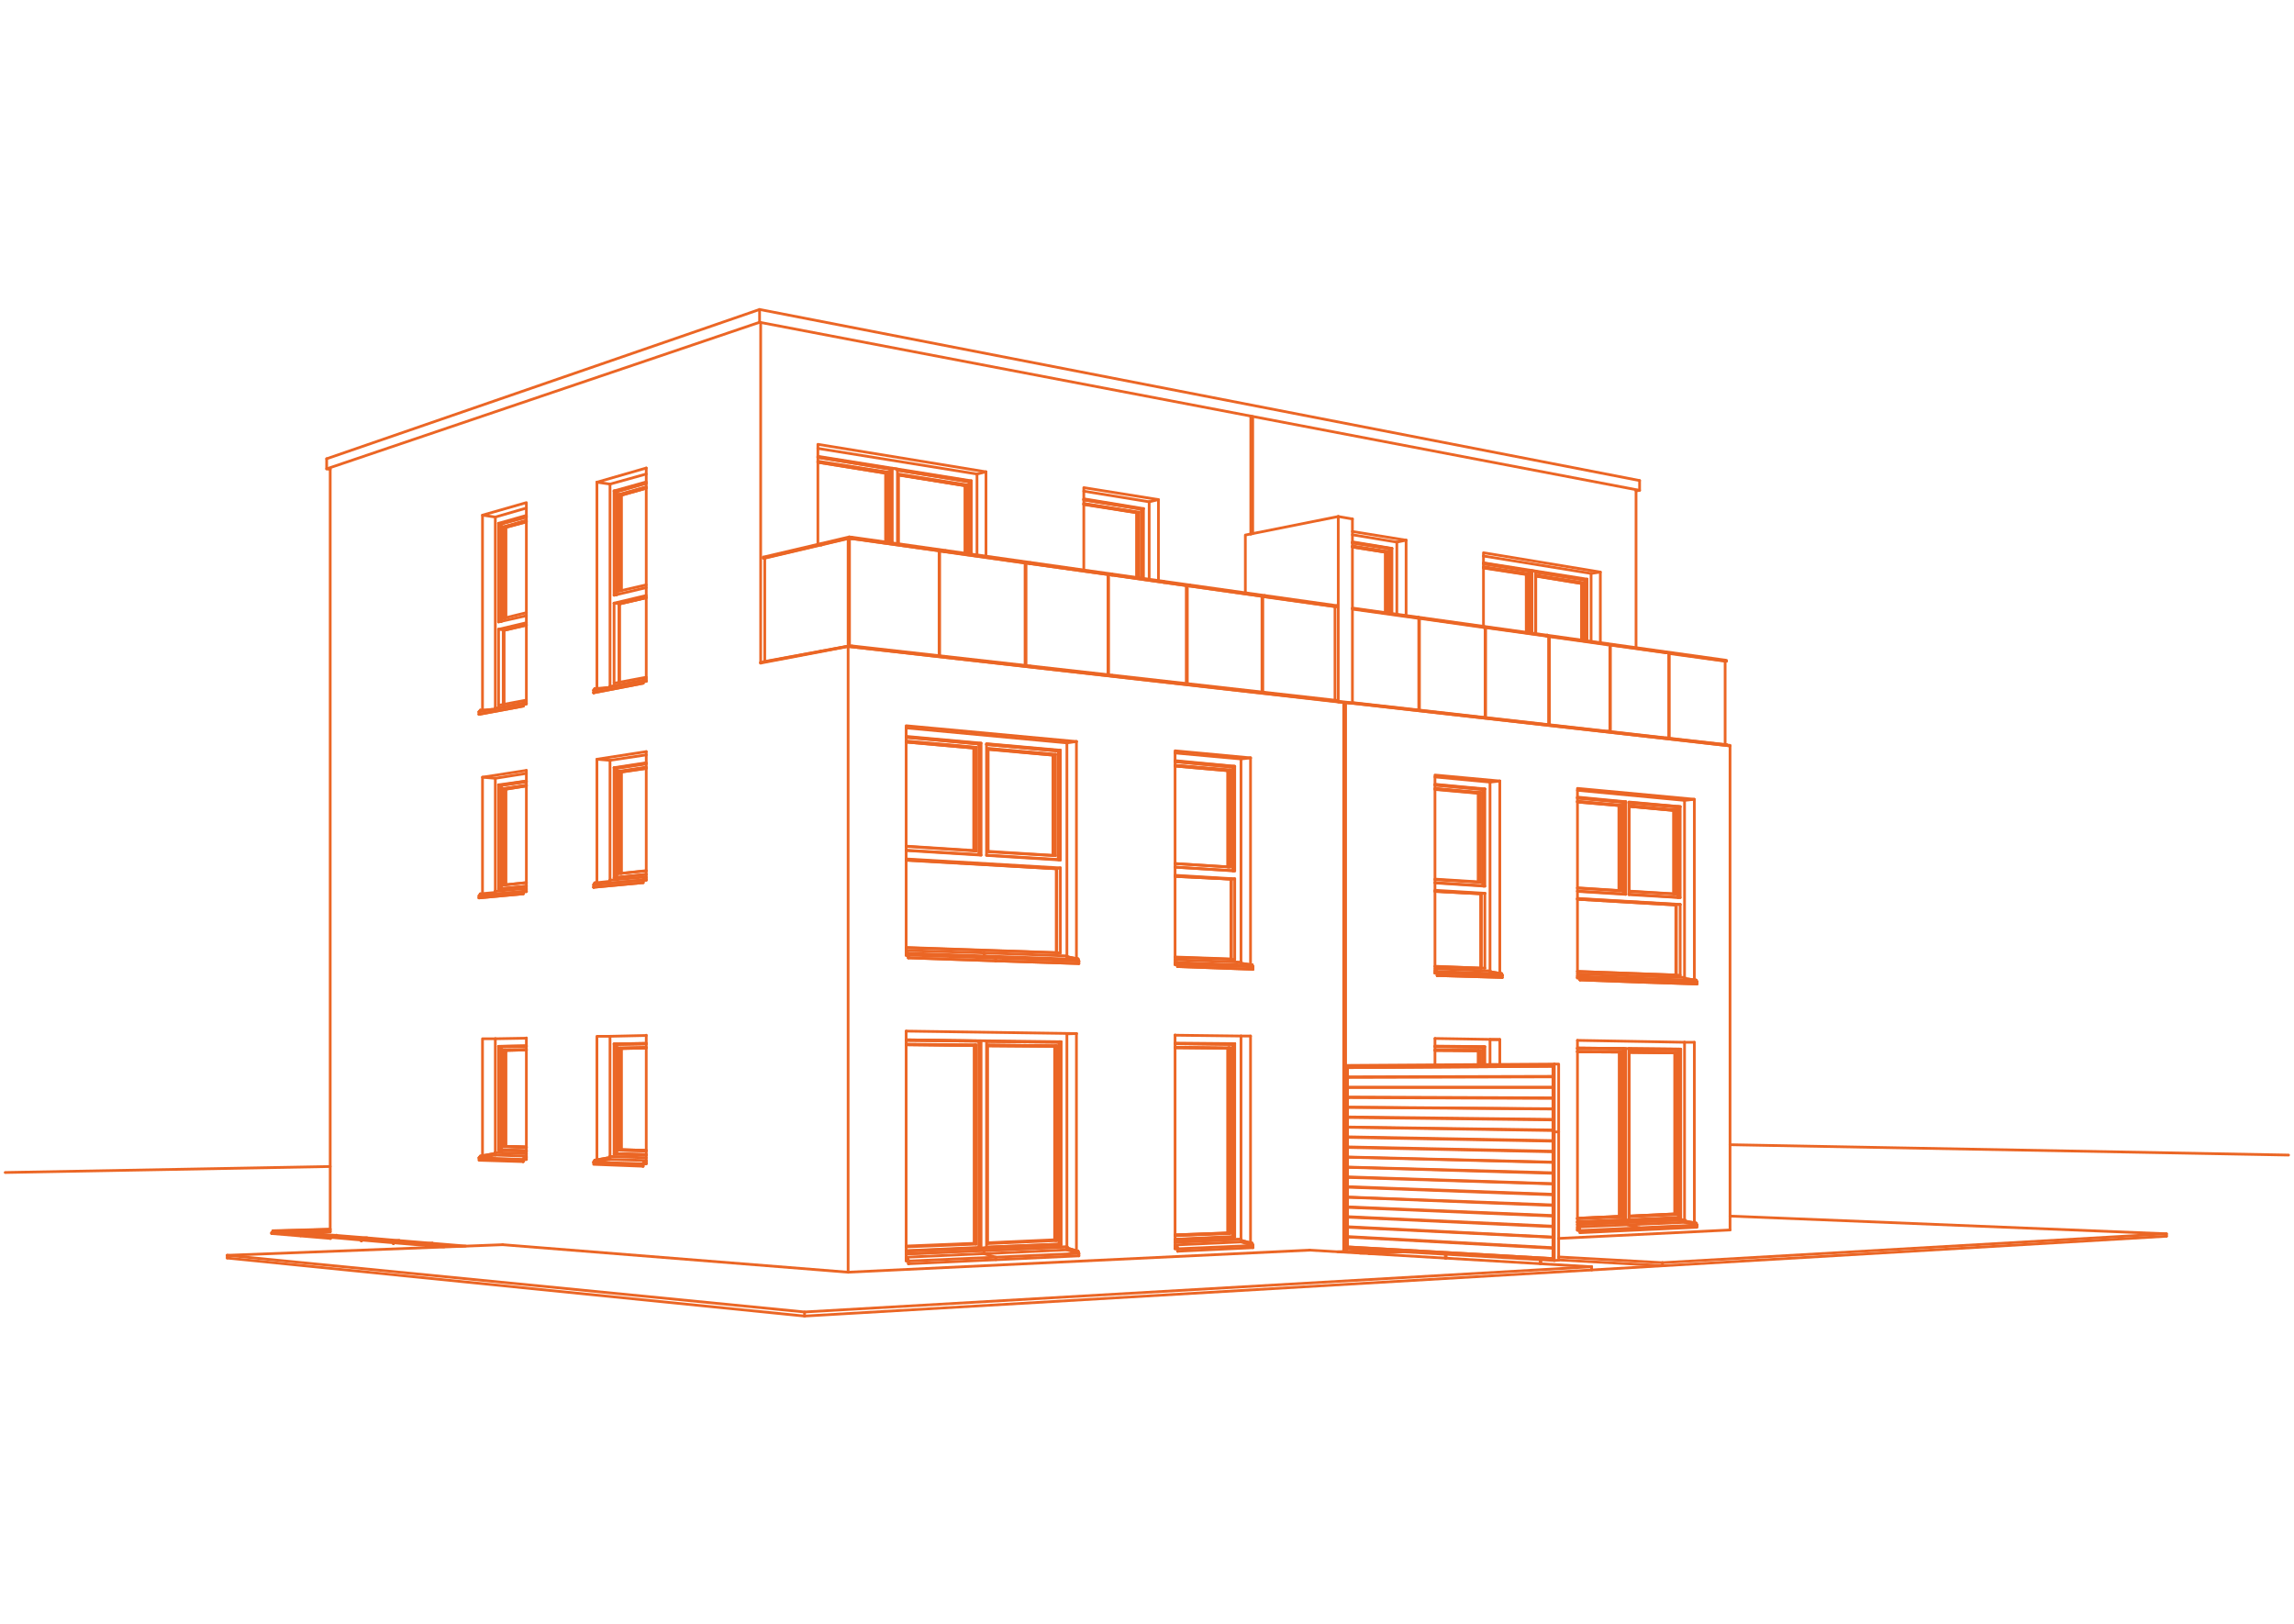<?xml version="1.0" encoding="UTF-8"?>
<svg xmlns="http://www.w3.org/2000/svg" version="1.1" viewBox="0 0 842 596">
  <defs>
    <style>
      .cls-1 {
        fill: none;
        stroke: #eb6625;
        stroke-linecap: round;
        stroke-linejoin: round;
      }
    </style>
  </defs>
  <!-- Generator: Adobe Illustrator 28.6.0, SVG Export Plug-In . SVG Version: 1.2.0 Build 709)  -->
  <g>
    <g id="Ebene_1">
      <line class="cls-1" x1="156.5" y1="457.6" x2="156.5" y2="457.6"/>
      <line class="cls-1" x1="144.4" y1="456.5" x2="144.4" y2="456.5"/>
      <line class="cls-1" x1="132.7" y1="455.5" x2="132.6" y2="455.5"/>
      <line class="cls-1" x1="121.3" y1="454.6" x2="99.7" y2="452.8"/>
      <line class="cls-1" x1="110.9" y1="452.6" x2="121.2" y2="452.2"/>
      <polygon class="cls-1" points="169.1 457.5 170.9 457.4 158.8 456.4 157 456.5 169.1 457.5"/>
      <polyline class="cls-1" points="157 456.5 156.5 457.2 163 457.7"/>
      <line class="cls-1" x1="156.5" y1="457.6" x2="156.5" y2="457.2"/>
      <line class="cls-1" x1="158.7" y1="456.4" x2="158.8" y2="456.4"/>
      <line class="cls-1" x1="158.7" y1="456.4" x2="156.8" y2="456.5"/>
      <polyline class="cls-1" points="158.7 456.4 146.6 455.4 144.8 455.5"/>
      <polyline class="cls-1" points="156.5 457.2 156.8 456.5 144.8 455.5 144.4 456.2"/>
      <line class="cls-1" x1="156.5" y1="457.2" x2="156.5" y2="457.6"/>
      <polyline class="cls-1" points="156.5 457.2 144.4 456.2 144.4 456.5"/>
      <line class="cls-1" x1="146.5" y1="455.4" x2="146.6" y2="455.4"/>
      <line class="cls-1" x1="146.5" y1="455.4" x2="144.7" y2="455.5"/>
      <polyline class="cls-1" points="146.5 455.4 134.8 454.4 133.1 454.5"/>
      <polyline class="cls-1" points="144.4 456.2 144.7 455.5 133.1 454.5 132.7 455.2"/>
      <line class="cls-1" x1="144.4" y1="456.2" x2="144.4" y2="456.5"/>
      <polyline class="cls-1" points="144.4 456.2 132.7 455.2 132.7 455.5"/>
      <polyline class="cls-1" points="134.7 454.5 134.7 454.4 133 454.5"/>
      <polyline class="cls-1" points="134.7 454.4 123.5 453.5 121.7 453.6"/>
      <polyline class="cls-1" points="132.6 455.2 133 454.5 121.7 453.6 121.3 454.2"/>
      <line class="cls-1" x1="132.6" y1="455.2" x2="132.6" y2="455.5"/>
      <polyline class="cls-1" points="132.6 455.2 121.3 454.2 121.3 454.6"/>
      <line class="cls-1" x1="123.4" y1="453.5" x2="123.5" y2="453.4"/>
      <line class="cls-1" x1="123.4" y1="453.5" x2="121.6" y2="453.6"/>
      <polyline class="cls-1" points="123.4 453.5 112.5 452.7 110.7 452.7"/>
      <polyline class="cls-1" points="121.2 454.2 121.6 453.6 110.7 452.7 110.4 453.3"/>
      <line class="cls-1" x1="121.2" y1="454.2" x2="121.2" y2="454.6"/>
      <polyline class="cls-1" points="121.2 454.2 110.4 453.3 110.4 453.6"/>
      <line class="cls-1" x1="112.4" y1="452.7" x2="112.5" y2="452.6"/>
      <line class="cls-1" x1="112.4" y1="452.7" x2="110.7" y2="452.7"/>
      <line class="cls-1" x1="112.4" y1="452.7" x2="102.7" y2="451.8"/>
      <polyline class="cls-1" points="110.3 453.3 110.7 452.7 100.2 451.8"/>
      <line class="cls-1" x1="110.3" y1="453.3" x2="110.3" y2="453.6"/>
      <polyline class="cls-1" points="110.3 453.3 99.7 452.5 99.7 452.8"/>
      <polyline class="cls-1" points="99.7 452.5 100.2 451.8 121.2 451.2"/>
      <line class="cls-1" x1="102.7" y1="451.8" x2="100.2" y2="451.8"/>
      <line class="cls-1" x1="102.7" y1="451.8" x2="121.2" y2="451.3"/>
      <line class="cls-1" x1="121.2" y1="451.9" x2="108.2" y2="452.3"/>
      <line class="cls-1" x1="83.4" y1="460.8" x2="184.5" y2="456.9"/>
      <line class="cls-1" x1="83.4" y1="460.8" x2="83.4" y2="461.8"/>
      <line class="cls-1" x1="121.2" y1="428.2" x2="1.9" y2="430.4"/>
      <line class="cls-1" x1="183.8" y1="384.1" x2="193.2" y2="383.9"/>
      <polyline class="cls-1" points="183.8 384.1 183.8 422.2 193.2 422.5"/>
      <polyline class="cls-1" points="193.2 384.1 183.9 384.2 183.9 422.1 193.2 422.4"/>
      <polyline class="cls-1" points="193.2 384.1 184.1 384.2 184.1 422.1"/>
      <line class="cls-1" x1="184.1" y1="384.2" x2="183.9" y2="384.2"/>
      <line class="cls-1" x1="184.1" y1="422.1" x2="193.2" y2="422.4"/>
      <line class="cls-1" x1="184.1" y1="422.1" x2="183.9" y2="422.1"/>
      <line class="cls-1" x1="184.6" y1="385.4" x2="193.2" y2="385.3"/>
      <polyline class="cls-1" points="184.6 385.4 184.6 420.9 193.2 421.2"/>
      <line class="cls-1" x1="185.4" y1="385.4" x2="184.6" y2="385.4"/>
      <line class="cls-1" x1="184.6" y1="420.9" x2="185.4" y2="420.9"/>
      <line class="cls-1" x1="192.4" y1="425" x2="193.2" y2="424.8"/>
      <line class="cls-1" x1="192.4" y1="425" x2="192" y2="425.6"/>
      <line class="cls-1" x1="192.4" y1="425" x2="193.2" y2="424.8"/>
      <line class="cls-1" x1="192.4" y1="425" x2="192.5" y2="424.9"/>
      <line class="cls-1" x1="192.4" y1="425" x2="191.9" y2="425.6"/>
      <line class="cls-1" x1="181.8" y1="424" x2="175.9" y2="425"/>
      <polyline class="cls-1" points="181.8 424 181.8 423.4 176.3 424.4 175.9 425"/>
      <line class="cls-1" x1="181.7" y1="423.4" x2="181.8" y2="423.4"/>
      <polyline class="cls-1" points="181.7 423.4 176.3 424.4 176.3 424.4"/>
      <line class="cls-1" x1="176.3" y1="424.4" x2="175.8" y2="425"/>
      <polyline class="cls-1" points="192 426.4 192.1 426.4 192.1 425.8 193.2 425.6"/>
      <polyline class="cls-1" points="193.2 425.4 192 425.6 192 426.4"/>
      <polygon class="cls-1" points="193.2 423.5 181.8 423.1 181.7 423.1 193.2 423.5"/>
      <line class="cls-1" x1="181.7" y1="423.4" x2="181.7" y2="423.1"/>
      <line class="cls-1" x1="181.8" y1="424" x2="193.2" y2="424.4"/>
      <polyline class="cls-1" points="192 425.6 175.8 425 175.8 425.9 192 426.4"/>
      <polyline class="cls-1" points="193.2 385.3 185.4 385.4 185.4 420.9 193.2 421.2"/>
      <polyline class="cls-1" points="193.2 385.4 185.5 385.6 185.5 420.8 193.2 421"/>
      <polyline class="cls-1" points="193.2 385.4 185.7 385.6 185.7 420.8"/>
      <line class="cls-1" x1="185.7" y1="385.6" x2="185.5" y2="385.6"/>
      <line class="cls-1" x1="185.7" y1="420.8" x2="193.2" y2="421"/>
      <line class="cls-1" x1="185.7" y1="420.8" x2="185.5" y2="420.8"/>
      <line class="cls-1" x1="181.8" y1="381.3" x2="193.2" y2="381.1"/>
      <line class="cls-1" x1="181.8" y1="381.3" x2="181.8" y2="423.1"/>
      <line class="cls-1" x1="183" y1="384.1" x2="193.2" y2="383.9"/>
      <polyline class="cls-1" points="183 384.1 183 422.2 193.2 422.6"/>
      <line class="cls-1" x1="183.8" y1="384.1" x2="183" y2="384.1"/>
      <line class="cls-1" x1="183" y1="422.2" x2="183.8" y2="422.2"/>
      <line class="cls-1" x1="183.9" y1="326.2" x2="193.2" y2="325.3"/>
      <line class="cls-1" x1="193.2" y1="324" x2="184.6" y2="324.9"/>
      <line class="cls-1" x1="192.4" y1="326.6" x2="193.2" y2="326.6"/>
      <line class="cls-1" x1="192.4" y1="326.6" x2="192" y2="327.3"/>
      <line class="cls-1" x1="192.4" y1="326.7" x2="192.4" y2="326.6"/>
      <line class="cls-1" x1="192.4" y1="326.7" x2="191.9" y2="327.3"/>
      <line class="cls-1" x1="181.8" y1="328.1" x2="175.9" y2="328.8"/>
      <polyline class="cls-1" points="181.8 328.1 181.8 327.6 176.3 328.1 175.9 328.8"/>
      <line class="cls-1" x1="176.3" y1="328.2" x2="176.3" y2="328.1"/>
      <line class="cls-1" x1="176.3" y1="328.2" x2="175.8" y2="328.9"/>
      <polyline class="cls-1" points="192.1 328.1 192.1 327.3 193.2 327.2"/>
      <polyline class="cls-1" points="193.2 327.2 192 327.3 192 328.1 192.1 328.1 176 329.6"/>
      <line class="cls-1" x1="175.8" y1="329.6" x2="192" y2="328.1"/>
      <line class="cls-1" x1="176" y1="329.6" x2="175.8" y2="329.6"/>
      <line class="cls-1" x1="181.7" y1="327.2" x2="193.2" y2="326.1"/>
      <line class="cls-1" x1="181.7" y1="327.2" x2="181.7" y2="327.6"/>
      <line class="cls-1" x1="181.8" y1="328.1" x2="192" y2="327.2"/>
      <polyline class="cls-1" points="192 327.3 175.8 328.9 175.8 329.6"/>
      <line class="cls-1" x1="185.5" y1="324.8" x2="193.2" y2="324"/>
      <line class="cls-1" x1="193.2" y1="325.3" x2="183" y2="326.3"/>
      <polyline class="cls-1" points="193.2 381 193.2 425.6 192.8 425.6"/>
      <polyline class="cls-1" points="177.1 424.3 177.1 381.3 181.8 381.3"/>
      <line class="cls-1" x1="192.1" y1="327.4" x2="193.2" y2="327.3"/>
      <line class="cls-1" x1="183.8" y1="288.2" x2="193.2" y2="286.7"/>
      <line class="cls-1" x1="183.8" y1="288.2" x2="183.8" y2="326.2"/>
      <line class="cls-1" x1="183.9" y1="288.3" x2="193.2" y2="286.9"/>
      <line class="cls-1" x1="183.9" y1="288.3" x2="183.9" y2="326.2"/>
      <line class="cls-1" x1="184.1" y1="288.3" x2="193.2" y2="287"/>
      <line class="cls-1" x1="184.1" y1="288.3" x2="184.1" y2="326.1"/>
      <line class="cls-1" x1="184.1" y1="288.3" x2="183.9" y2="288.3"/>
      <line class="cls-1" x1="184.6" y1="289.5" x2="193.2" y2="288.2"/>
      <line class="cls-1" x1="184.6" y1="289.5" x2="184.6" y2="324.9"/>
      <line class="cls-1" x1="185.4" y1="289.5" x2="184.6" y2="289.5"/>
      <line class="cls-1" x1="185.4" y1="289.5" x2="193.2" y2="288.3"/>
      <line class="cls-1" x1="185.4" y1="289.5" x2="185.4" y2="324.8"/>
      <line class="cls-1" x1="185.5" y1="289.7" x2="193.2" y2="288.5"/>
      <line class="cls-1" x1="185.5" y1="289.7" x2="185.5" y2="324.8"/>
      <line class="cls-1" x1="185.7" y1="289.7" x2="193.2" y2="288.5"/>
      <line class="cls-1" x1="185.7" y1="289.7" x2="185.7" y2="324.8"/>
      <line class="cls-1" x1="185.7" y1="289.7" x2="185.5" y2="289.7"/>
      <line class="cls-1" x1="181.8" y1="285.7" x2="193.2" y2="283.9"/>
      <line class="cls-1" x1="181.8" y1="285.7" x2="181.8" y2="327.2"/>
      <line class="cls-1" x1="183" y1="288.1" x2="193.2" y2="286.7"/>
      <line class="cls-1" x1="183" y1="288.1" x2="183" y2="326.3"/>
      <line class="cls-1" x1="183.8" y1="288.2" x2="183" y2="288.1"/>
      <line class="cls-1" x1="184.6" y1="227" x2="193.2" y2="224.9"/>
      <line class="cls-1" x1="193.2" y1="257" x2="183" y2="258.9"/>
      <line class="cls-1" x1="183" y1="231" x2="193.2" y2="228.6"/>
      <line class="cls-1" x1="183" y1="231" x2="183" y2="258.9"/>
      <line class="cls-1" x1="183" y1="228.3" x2="193.2" y2="226"/>
      <line class="cls-1" x1="184.7" y1="231.2" x2="183" y2="231"/>
      <line class="cls-1" x1="192.4" y1="257.6" x2="193.2" y2="257.6"/>
      <line class="cls-1" x1="192.4" y1="257.6" x2="192" y2="258.3"/>
      <line class="cls-1" x1="192.4" y1="257.6" x2="192.5" y2="257.6"/>
      <line class="cls-1" x1="192.4" y1="257.6" x2="191.9" y2="258.3"/>
      <polyline class="cls-1" points="180.7 260.4 176.3 260.7 175.9 261.3"/>
      <line class="cls-1" x1="176.3" y1="260.7" x2="176.3" y2="260.7"/>
      <line class="cls-1" x1="176.3" y1="260.7" x2="175.8" y2="261.3"/>
      <polyline class="cls-1" points="192.1 259.2 192.1 258.4 193.2 258.3"/>
      <polyline class="cls-1" points="193.2 258.2 192 258.3 192 259.2 192.1 259.2 176 262.2"/>
      <line class="cls-1" x1="175.8" y1="262.2" x2="192" y2="259.2"/>
      <line class="cls-1" x1="176" y1="262.2" x2="175.8" y2="262.2"/>
      <line class="cls-1" x1="181.7" y1="260" x2="192.1" y2="258.1"/>
      <line class="cls-1" x1="181.7" y1="260" x2="181.7" y2="260.2"/>
      <line class="cls-1" x1="175.8" y1="261.3" x2="192" y2="258.3"/>
      <line class="cls-1" x1="175.8" y1="261.3" x2="175.8" y2="262.2"/>
      <line class="cls-1" x1="184.7" y1="231.2" x2="193.2" y2="229.3"/>
      <line class="cls-1" x1="184.7" y1="231.2" x2="184.7" y2="258.7"/>
      <line class="cls-1" x1="184.9" y1="231.4" x2="193.2" y2="229.4"/>
      <line class="cls-1" x1="184.9" y1="231.4" x2="184.9" y2="258.6"/>
      <line class="cls-1" x1="185" y1="231.4" x2="193.2" y2="229.5"/>
      <line class="cls-1" x1="185" y1="231.4" x2="185" y2="258.6"/>
      <line class="cls-1" x1="185" y1="231.4" x2="184.9" y2="231.4"/>
      <line class="cls-1" x1="193.2" y1="282.8" x2="193.2" y2="327.3"/>
      <polyline class="cls-1" points="193.2 282.8 177.1 285.3 177.1 328.1"/>
      <line class="cls-1" x1="181.8" y1="285.7" x2="177.1" y2="285.3"/>
      <line class="cls-1" x1="192.1" y1="258.7" x2="193.2" y2="258.4"/>
      <polyline class="cls-1" points="121.2 172.3 119.9 172.1 119.9 168.4"/>
      <line class="cls-1" x1="183.8" y1="192.3" x2="193.2" y2="189.5"/>
      <line class="cls-1" x1="183.8" y1="192.3" x2="183.8" y2="228.2"/>
      <line class="cls-1" x1="183.9" y1="192.3" x2="193.2" y2="189.8"/>
      <line class="cls-1" x1="183.9" y1="192.3" x2="183.9" y2="228.1"/>
      <line class="cls-1" x1="184" y1="192.3" x2="193.2" y2="189.8"/>
      <line class="cls-1" x1="184" y1="192.3" x2="184.1" y2="228.1"/>
      <line class="cls-1" x1="184" y1="192.3" x2="183.9" y2="192.3"/>
      <line class="cls-1" x1="184.6" y1="193.4" x2="193.2" y2="191"/>
      <line class="cls-1" x1="184.6" y1="193.4" x2="184.6" y2="227"/>
      <line class="cls-1" x1="185.4" y1="193.5" x2="184.6" y2="193.4"/>
      <line class="cls-1" x1="181.8" y1="189.8" x2="193.2" y2="186.5"/>
      <line class="cls-1" x1="181.8" y1="189.8" x2="181.8" y2="260"/>
      <line class="cls-1" x1="183" y1="192.1" x2="193.2" y2="189.2"/>
      <line class="cls-1" x1="183" y1="192.1" x2="183" y2="228.3"/>
      <line class="cls-1" x1="183.8" y1="192.3" x2="183" y2="192.1"/>
      <line class="cls-1" x1="185.4" y1="193.5" x2="193.2" y2="191.3"/>
      <line class="cls-1" x1="185.4" y1="193.5" x2="185.4" y2="226.8"/>
      <line class="cls-1" x1="185.5" y1="193.6" x2="193.2" y2="191.5"/>
      <line class="cls-1" x1="185.5" y1="193.6" x2="185.5" y2="226.8"/>
      <line class="cls-1" x1="185.7" y1="193.6" x2="193.2" y2="191.6"/>
      <line class="cls-1" x1="185.7" y1="193.6" x2="185.7" y2="226.7"/>
      <line class="cls-1" x1="185.7" y1="193.6" x2="185.5" y2="193.6"/>
      <line class="cls-1" x1="121.2" y1="172" x2="121.2" y2="452.2"/>
      <polyline class="cls-1" points="193.2 258.4 193.2 184.5 177.1 189.1 177.1 260.7"/>
      <line class="cls-1" x1="181.8" y1="189.8" x2="177.1" y2="189.1"/>
      <line class="cls-1" x1="83.4" y1="461.8" x2="295.3" y2="483.1"/>
      <line class="cls-1" x1="311.3" y1="467" x2="184.5" y2="456.9"/>
      <polyline class="cls-1" points="83.4 460.8 295.3 481.6 295.3 483.1"/>
      <line class="cls-1" x1="395.6" y1="459.3" x2="395.9" y2="460.1"/>
      <polyline class="cls-1" points="395.6 459.3 391.6 458.1 391.6 458.8 395.9 460.1"/>
      <polyline class="cls-1" points="395.7 459.3 391.7 458.1 391.6 458.1"/>
      <line class="cls-1" x1="395.7" y1="459.3" x2="396" y2="460.1"/>
      <line class="cls-1" x1="395.7" y1="459.3" x2="395.6" y2="459.3"/>
      <line class="cls-1" x1="391.7" y1="457.7" x2="391.6" y2="457.7"/>
      <line class="cls-1" x1="391.7" y1="457.7" x2="391.7" y2="458.1"/>
      <line class="cls-1" x1="396" y1="460.1" x2="396" y2="461"/>
      <polyline class="cls-1" points="333.5 462.9 333.2 462.2 332.6 462 333.3 462.2 333.6 462.9"/>
      <line class="cls-1" x1="333.3" y1="462.2" x2="333.2" y2="462.2"/>
      <line class="cls-1" x1="333.5" y1="462.9" x2="333.5" y2="463.9"/>
      <line class="cls-1" x1="333.5" y1="462.9" x2="332.6" y2="462.6"/>
      <polyline class="cls-1" points="332.6 462.8 333.4 463 333.4 463.9 333.5 463.9"/>
      <line class="cls-1" x1="361.1" y1="459.1" x2="361.2" y2="459.1"/>
      <line class="cls-1" x1="332.6" y1="460.3" x2="391.6" y2="457.7"/>
      <line class="cls-1" x1="361.2" y1="459.1" x2="361.2" y2="460.2"/>
      <line class="cls-1" x1="332.6" y1="460.3" x2="391.7" y2="457.7"/>
      <line class="cls-1" x1="365.5" y1="461.5" x2="361.2" y2="460.2"/>
      <line class="cls-1" x1="332.6" y1="461.5" x2="391.6" y2="458.8"/>
      <line class="cls-1" x1="396" y1="461" x2="333.5" y2="463.9"/>
      <line class="cls-1" x1="365.5" y1="462.4" x2="365.5" y2="461.5"/>
      <line class="cls-1" x1="396" y1="460.1" x2="333.5" y2="462.9"/>
      <line class="cls-1" x1="360.1" y1="458.2" x2="362.1" y2="458"/>
      <line class="cls-1" x1="360.1" y1="458.2" x2="359.6" y2="458.1"/>
      <line class="cls-1" x1="362.1" y1="458" x2="388.9" y2="456.9"/>
      <line class="cls-1" x1="388.8" y1="456.7" x2="362.1" y2="457.8"/>
      <line class="cls-1" x1="388.7" y1="456.7" x2="388.8" y2="456.7"/>
      <line class="cls-1" x1="388.7" y1="456.7" x2="362.1" y2="457.8"/>
      <polyline class="cls-1" points="362.5 456.5 387.9 455.4 387.4 455.4 362.5 456.4"/>
      <polygon class="cls-1" points="362.5 456.2 387.2 455.1 387.1 455.1 362.5 456.2"/>
      <line class="cls-1" x1="359.6" y1="458.1" x2="332.6" y2="459.2"/>
      <polygon class="cls-1" points="332.6 459.1 359.4 457.9 359.3 457.9 332.6 459.1"/>
      <polygon class="cls-1" points="332.6 457.7 358.3 456.7 357.8 456.6 332.6 457.7"/>
      <polyline class="cls-1" points="332.6 457.5 357.7 456.4 357.6 456.4 332.6 457.4"/>
      <polyline class="cls-1" points="332.6 459.3 389.5 456.9 388.9 456.9"/>
      <line class="cls-1" x1="332.9" y1="462.8" x2="332.6" y2="462.8"/>
      <polyline class="cls-1" points="237.2 383 226.2 383.2 226.2 423.6 237.2 424"/>
      <polyline class="cls-1" points="237.2 383.2 226.3 383.4 226.3 423.5 237.2 423.8"/>
      <polyline class="cls-1" points="237.2 383.2 226.4 383.4 226.4 423.5"/>
      <line class="cls-1" x1="226.4" y1="383.4" x2="226.3" y2="383.4"/>
      <line class="cls-1" x1="226.4" y1="423.5" x2="237.2" y2="423.8"/>
      <line class="cls-1" x1="226.4" y1="423.5" x2="226.3" y2="423.5"/>
      <line class="cls-1" x1="227.1" y1="384.7" x2="237.2" y2="384.5"/>
      <polyline class="cls-1" points="227.1 384.7 227.1 422.2 237.2 422.5"/>
      <line class="cls-1" x1="227.8" y1="384.7" x2="227.1" y2="384.7"/>
      <line class="cls-1" x1="227.8" y1="422.2" x2="227.1" y2="422.2"/>
      <line class="cls-1" x1="236.4" y1="426.5" x2="237.2" y2="426.3"/>
      <line class="cls-1" x1="236.4" y1="426.5" x2="236" y2="427.2"/>
      <line class="cls-1" x1="236.4" y1="426.5" x2="237.2" y2="426.3"/>
      <polyline class="cls-1" points="236.4 426.5 236.4 426.5 235.9 427.2"/>
      <line class="cls-1" x1="223.9" y1="425.6" x2="217.9" y2="426.6"/>
      <polyline class="cls-1" points="223.9 425.6 223.9 424.9 218.3 425.9 217.9 426.6"/>
      <line class="cls-1" x1="223.8" y1="424.9" x2="223.9" y2="424.9"/>
      <polyline class="cls-1" points="223.8 424.9 218.3 425.9 218.4 425.8"/>
      <line class="cls-1" x1="218.3" y1="425.9" x2="217.9" y2="426.6"/>
      <polyline class="cls-1" points="236 428.1 236.1 428.1 236.1 427.3 237.2 427.1"/>
      <polyline class="cls-1" points="237.2 427 236 427.2 236 428.1"/>
      <polygon class="cls-1" points="237.2 425 223.9 424.5 223.8 424.5 237.2 425"/>
      <line class="cls-1" x1="223.8" y1="424.9" x2="223.8" y2="424.5"/>
      <line class="cls-1" x1="223.9" y1="425.6" x2="237.2" y2="426"/>
      <polyline class="cls-1" points="236 427.2 217.9 426.6 217.9 427.4 236 428.1"/>
      <polyline class="cls-1" points="237.2 384.5 227.8 384.7 227.8 422.2 237.2 422.5"/>
      <polyline class="cls-1" points="237.2 384.7 227.9 384.9 227.9 422 237.2 422.3"/>
      <polyline class="cls-1" points="237.2 384.7 228.1 384.9 228.1 422"/>
      <line class="cls-1" x1="228.1" y1="384.9" x2="227.9" y2="384.9"/>
      <line class="cls-1" x1="228.1" y1="422" x2="237.2" y2="422.3"/>
      <line class="cls-1" x1="228.1" y1="422" x2="227.9" y2="422"/>
      <line class="cls-1" x1="223.9" y1="380.4" x2="237.2" y2="380.1"/>
      <line class="cls-1" x1="223.9" y1="380.4" x2="223.9" y2="424.5"/>
      <line class="cls-1" x1="225.4" y1="383.2" x2="237.2" y2="383"/>
      <polyline class="cls-1" points="225.4 383.2 225.4 423.7 237.2 424"/>
      <line class="cls-1" x1="226.2" y1="383.2" x2="225.4" y2="383.2"/>
      <line class="cls-1" x1="226.2" y1="423.6" x2="225.4" y2="423.7"/>
      <line class="cls-1" x1="226.3" y1="322.1" x2="237.2" y2="320.9"/>
      <line class="cls-1" x1="237.2" y1="319.7" x2="227.1" y2="320.7"/>
      <line class="cls-1" x1="236.4" y1="322.4" x2="237.2" y2="322.3"/>
      <line class="cls-1" x1="236.4" y1="322.4" x2="236" y2="323"/>
      <line class="cls-1" x1="236.4" y1="322.4" x2="236.4" y2="322.4"/>
      <line class="cls-1" x1="236.4" y1="322.4" x2="235.9" y2="323"/>
      <line class="cls-1" x1="223.9" y1="323.5" x2="223.9" y2="324.1"/>
      <polyline class="cls-1" points="223.9 323.5 218.3 324.1 217.9 324.8"/>
      <line class="cls-1" x1="218.3" y1="324.1" x2="218.4" y2="324"/>
      <line class="cls-1" x1="218.3" y1="324.1" x2="217.9" y2="324.8"/>
      <polyline class="cls-1" points="236.1 324 236.1 323.1 237.2 323"/>
      <polyline class="cls-1" points="237.2 322.9 236 323 236 324 236.1 324 217.9 325.7"/>
      <line class="cls-1" x1="217.9" y1="325.7" x2="236" y2="324"/>
      <line class="cls-1" x1="217.9" y1="325.7" x2="217.9" y2="325.7"/>
      <line class="cls-1" x1="223.8" y1="323.1" x2="237.2" y2="321.9"/>
      <line class="cls-1" x1="223.8" y1="323.1" x2="223.8" y2="323.5"/>
      <line class="cls-1" x1="223.9" y1="324.1" x2="236" y2="323"/>
      <polyline class="cls-1" points="236 323 217.9 324.8 217.9 325.7"/>
      <line class="cls-1" x1="227.9" y1="320.6" x2="237.2" y2="319.6"/>
      <line class="cls-1" x1="237.2" y1="321" x2="225.4" y2="322.2"/>
      <line class="cls-1" x1="311.3" y1="237.3" x2="311.3" y2="467"/>
      <line class="cls-1" x1="237.2" y1="427.2" x2="237.2" y2="380"/>
      <line class="cls-1" x1="237.2" y1="427.2" x2="236.8" y2="427.2"/>
      <polyline class="cls-1" points="219.1 425.8 219.1 380.4 223.9 380.4"/>
      <line class="cls-1" x1="236.1" y1="323.2" x2="237.2" y2="323.1"/>
      <line class="cls-1" x1="362.1" y1="382.1" x2="362.1" y2="458"/>
      <polyline class="cls-1" points="360.1 458.2 360.1 382.1 359.6 382.1"/>
      <line class="cls-1" x1="388.9" y1="382.4" x2="388.9" y2="456.9"/>
      <polyline class="cls-1" points="388.8 456.7 388.8 382.6 362.1 382.3"/>
      <line class="cls-1" x1="388.7" y1="382.6" x2="388.7" y2="456.7"/>
      <line class="cls-1" x1="388.7" y1="382.6" x2="388.8" y2="382.6"/>
      <line class="cls-1" x1="388.7" y1="382.6" x2="362.1" y2="382.3"/>
      <line class="cls-1" x1="387.9" y1="383.9" x2="387.9" y2="455.4"/>
      <polyline class="cls-1" points="387.9 383.9 362.5 383.6 362.5 456.5"/>
      <line class="cls-1" x1="387.4" y1="383.9" x2="387.9" y2="383.9"/>
      <line class="cls-1" x1="387.4" y1="383.9" x2="387.4" y2="455.4"/>
      <line class="cls-1" x1="387.4" y1="383.9" x2="362.5" y2="383.6"/>
      <line class="cls-1" x1="387.2" y1="384.1" x2="387.2" y2="455.1"/>
      <line class="cls-1" x1="387.2" y1="384.1" x2="362.5" y2="383.9"/>
      <line class="cls-1" x1="387.1" y1="384.1" x2="387.1" y2="455.1"/>
      <line class="cls-1" x1="387.1" y1="384.1" x2="387.2" y2="384.1"/>
      <line class="cls-1" x1="387.1" y1="384.1" x2="362.5" y2="383.9"/>
      <line class="cls-1" x1="359.6" y1="382.1" x2="359.6" y2="458.1"/>
      <line class="cls-1" x1="359.6" y1="382.1" x2="332.6" y2="381.7"/>
      <line class="cls-1" x1="359.4" y1="382.2" x2="359.4" y2="457.9"/>
      <line class="cls-1" x1="359.4" y1="382.2" x2="332.6" y2="381.9"/>
      <line class="cls-1" x1="359.3" y1="382.2" x2="359.3" y2="457.9"/>
      <line class="cls-1" x1="359.3" y1="382.2" x2="359.4" y2="382.2"/>
      <line class="cls-1" x1="359.3" y1="382.2" x2="332.6" y2="381.9"/>
      <line class="cls-1" x1="358.3" y1="383.6" x2="358.3" y2="456.7"/>
      <line class="cls-1" x1="358.3" y1="383.6" x2="332.6" y2="383.3"/>
      <line class="cls-1" x1="357.8" y1="383.6" x2="358.3" y2="383.6"/>
      <line class="cls-1" x1="357.8" y1="383.6" x2="357.8" y2="456.6"/>
      <line class="cls-1" x1="357.8" y1="383.6" x2="332.6" y2="383.4"/>
      <line class="cls-1" x1="357.7" y1="383.8" x2="357.7" y2="456.4"/>
      <line class="cls-1" x1="357.7" y1="383.8" x2="332.6" y2="383.5"/>
      <line class="cls-1" x1="357.6" y1="383.8" x2="357.6" y2="456.4"/>
      <line class="cls-1" x1="357.6" y1="383.8" x2="357.7" y2="383.8"/>
      <line class="cls-1" x1="357.6" y1="383.8" x2="332.6" y2="383.5"/>
      <line class="cls-1" x1="391.6" y1="379.5" x2="391.6" y2="457.7"/>
      <polyline class="cls-1" points="389.5 456.9 389.5 382.4 332.6 381.7"/>
      <line class="cls-1" x1="388.9" y1="382.4" x2="389.5" y2="382.4"/>
      <polyline class="cls-1" points="387.9 349.8 387.9 318.8 332.6 315.5"/>
      <line class="cls-1" x1="387.8" y1="318.9" x2="387.8" y2="349.7"/>
      <line class="cls-1" x1="387.8" y1="318.9" x2="332.6" y2="315.7"/>
      <line class="cls-1" x1="332.6" y1="347.8" x2="387.8" y2="349.7"/>
      <polyline class="cls-1" points="387.7 349.7 387.7 318.9 387.8 318.9"/>
      <line class="cls-1" x1="387.7" y1="318.9" x2="332.6" y2="315.8"/>
      <line class="cls-1" x1="389.2" y1="318.6" x2="389.2" y2="349.8"/>
      <line class="cls-1" x1="389.2" y1="318.6" x2="332.6" y2="315.3"/>
      <line class="cls-1" x1="332.6" y1="347.9" x2="389.2" y2="349.8"/>
      <line class="cls-1" x1="387.9" y1="318.8" x2="389.2" y2="318.6"/>
      <line class="cls-1" x1="395.6" y1="352" x2="395.9" y2="352.8"/>
      <polyline class="cls-1" points="395.6 352 391.6 351.2 391.6 352 395.9 352.8"/>
      <polyline class="cls-1" points="395.7 352 391.7 351.2 391.6 351.2"/>
      <line class="cls-1" x1="395.7" y1="352" x2="396" y2="352.8"/>
      <line class="cls-1" x1="395.7" y1="352" x2="395.6" y2="352"/>
      <line class="cls-1" x1="365.5" y1="352.7" x2="365.4" y2="352.7"/>
      <line class="cls-1" x1="365.5" y1="351.7" x2="361.2" y2="350.9"/>
      <polyline class="cls-1" points="395.9 353.7 396 353.7 365.5 352.7"/>
      <line class="cls-1" x1="365.4" y1="352.7" x2="395.9" y2="353.7"/>
      <polyline class="cls-1" points="391.7 351.2 391.7 350.9 361.2 349.8"/>
      <line class="cls-1" x1="361.2" y1="350.9" x2="391.6" y2="352"/>
      <line class="cls-1" x1="396" y1="352.8" x2="396" y2="353.7"/>
      <line class="cls-1" x1="396" y1="352.8" x2="365.5" y2="351.7"/>
      <polyline class="cls-1" points="333.5 350.6 333.2 349.9 332.6 349.7 333.3 349.9 333.6 350.6"/>
      <line class="cls-1" x1="333.3" y1="349.9" x2="333.2" y2="349.9"/>
      <polyline class="cls-1" points="333.4 351.6 333.5 351.6 333.5 350.6 332.6 350.5"/>
      <polyline class="cls-1" points="332.6 350.5 333.4 350.7 333.4 351.6"/>
      <polyline class="cls-1" points="365.4 352.7 365.5 352.7 333.5 351.6"/>
      <line class="cls-1" x1="333.4" y1="351.6" x2="365.4" y2="352.7"/>
      <polyline class="cls-1" points="361.2 350.9 361.2 349.8 332.6 348.9"/>
      <line class="cls-1" x1="361.2" y1="350.9" x2="365.5" y2="351.7"/>
      <line class="cls-1" x1="361.2" y1="350.9" x2="333.4" y2="349.9"/>
      <line class="cls-1" x1="365.5" y1="351.7" x2="365.5" y2="352.7"/>
      <line class="cls-1" x1="365.5" y1="351.7" x2="333.5" y2="350.6"/>
      <line class="cls-1" x1="333.3" y1="350.7" x2="332.6" y2="350.7"/>
      <line class="cls-1" x1="395.1" y1="379.4" x2="395.1" y2="459.2"/>
      <line class="cls-1" x1="332.6" y1="462.8" x2="332.6" y2="378.5"/>
      <line class="cls-1" x1="391.6" y1="379.5" x2="395.1" y2="379.4"/>
      <polyline class="cls-1" points="237.2 280.2 226.2 281.8 226.2 322.1"/>
      <line class="cls-1" x1="226.3" y1="282" x2="237.2" y2="280.3"/>
      <line class="cls-1" x1="226.3" y1="282" x2="226.3" y2="322.1"/>
      <line class="cls-1" x1="226.4" y1="282" x2="237.2" y2="280.4"/>
      <line class="cls-1" x1="226.4" y1="282" x2="226.4" y2="322"/>
      <line class="cls-1" x1="226.4" y1="282" x2="226.3" y2="282"/>
      <line class="cls-1" x1="227.1" y1="283.1" x2="237.2" y2="281.6"/>
      <line class="cls-1" x1="227.1" y1="283.1" x2="227.1" y2="320.7"/>
      <line class="cls-1" x1="227.8" y1="283.2" x2="227.1" y2="283.1"/>
      <line class="cls-1" x1="227.8" y1="283.2" x2="237.2" y2="281.8"/>
      <line class="cls-1" x1="227.8" y1="283.2" x2="227.8" y2="320.6"/>
      <line class="cls-1" x1="227.9" y1="283.4" x2="237.2" y2="282"/>
      <line class="cls-1" x1="227.9" y1="283.4" x2="227.9" y2="320.6"/>
      <line class="cls-1" x1="228.1" y1="283.4" x2="237.2" y2="282.1"/>
      <line class="cls-1" x1="228.1" y1="283.4" x2="228.1" y2="320.6"/>
      <line class="cls-1" x1="228.1" y1="283.4" x2="227.9" y2="283.4"/>
      <line class="cls-1" x1="223.9" y1="279.1" x2="237.2" y2="277.1"/>
      <line class="cls-1" x1="223.9" y1="279.1" x2="223.9" y2="323.1"/>
      <line class="cls-1" x1="225.4" y1="281.8" x2="237.2" y2="280"/>
      <line class="cls-1" x1="225.4" y1="281.8" x2="225.4" y2="322.2"/>
      <line class="cls-1" x1="226.2" y1="281.8" x2="225.4" y2="281.8"/>
      <line class="cls-1" x1="227.1" y1="217" x2="237.2" y2="214.7"/>
      <line class="cls-1" x1="237.2" y1="248.6" x2="225.4" y2="250.8"/>
      <line class="cls-1" x1="225.4" y1="221.4" x2="237.2" y2="218.6"/>
      <line class="cls-1" x1="225.4" y1="221.4" x2="225.4" y2="250.8"/>
      <line class="cls-1" x1="225.4" y1="218.5" x2="237.2" y2="215.7"/>
      <line class="cls-1" x1="227.2" y1="221.6" x2="225.4" y2="221.4"/>
      <line class="cls-1" x1="236.4" y1="249.3" x2="237.2" y2="249.2"/>
      <line class="cls-1" x1="236.4" y1="249.3" x2="236" y2="249.9"/>
      <line class="cls-1" x1="236.4" y1="249.3" x2="236.4" y2="249.3"/>
      <line class="cls-1" x1="236.4" y1="249.3" x2="235.9" y2="250"/>
      <polyline class="cls-1" points="222.9 252.4 218.3 252.8 217.9 253.4"/>
      <line class="cls-1" x1="218.3" y1="252.8" x2="218.4" y2="252.7"/>
      <line class="cls-1" x1="218.3" y1="252.8" x2="217.9" y2="253.4"/>
      <polyline class="cls-1" points="236.1 250.8 236.1 250.1 237.2 250"/>
      <polyline class="cls-1" points="237.2 249.9 236 249.9 236 250.8 236.1 250.8 217.9 254.3"/>
      <line class="cls-1" x1="217.9" y1="254.3" x2="236" y2="250.8"/>
      <line class="cls-1" x1="217.9" y1="254.3" x2="217.9" y2="254.3"/>
      <line class="cls-1" x1="223.8" y1="252" x2="236.1" y2="249.7"/>
      <line class="cls-1" x1="223.8" y1="252" x2="223.8" y2="252.2"/>
      <line class="cls-1" x1="217.9" y1="253.4" x2="236" y2="249.9"/>
      <line class="cls-1" x1="217.9" y1="253.4" x2="217.9" y2="254.3"/>
      <line class="cls-1" x1="227.2" y1="221.6" x2="237.2" y2="219.3"/>
      <line class="cls-1" x1="227.2" y1="221.6" x2="227.2" y2="250.5"/>
      <line class="cls-1" x1="227.3" y1="221.7" x2="237.2" y2="219.4"/>
      <line class="cls-1" x1="227.3" y1="221.7" x2="227.3" y2="250.5"/>
      <line class="cls-1" x1="227.4" y1="221.7" x2="237.2" y2="219.4"/>
      <line class="cls-1" x1="227.4" y1="221.7" x2="227.4" y2="250.5"/>
      <line class="cls-1" x1="227.4" y1="221.7" x2="227.3" y2="221.7"/>
      <line class="cls-1" x1="237.2" y1="275.9" x2="237.2" y2="323.1"/>
      <polyline class="cls-1" points="237.2 275.9 219.1 278.7 219.1 324"/>
      <line class="cls-1" x1="223.9" y1="279.1" x2="219.1" y2="278.7"/>
      <line class="cls-1" x1="236.1" y1="250.3" x2="237.2" y2="250.1"/>
      <line class="cls-1" x1="391.6" y1="272.7" x2="391.6" y2="350.9"/>
      <line class="cls-1" x1="391.6" y1="272.7" x2="332.6" y2="267.2"/>
      <line class="cls-1" x1="389.2" y1="275.4" x2="389.2" y2="315.7"/>
      <polyline class="cls-1" points="389.2 275.4 362.1 273 362.1 314 389.2 315.7"/>
      <polyline class="cls-1" points="360.1 313.9 360.1 272.8 332.6 270.3"/>
      <line class="cls-1" x1="332.6" y1="312.2" x2="360.1" y2="313.9"/>
      <line class="cls-1" x1="388.7" y1="275.5" x2="389.2" y2="275.4"/>
      <line class="cls-1" x1="360.1" y1="272.8" x2="359.6" y2="272.9"/>
      <line class="cls-1" x1="388.7" y1="275.5" x2="388.7" y2="315.6"/>
      <line class="cls-1" x1="388.7" y1="275.5" x2="362.1" y2="273.1"/>
      <line class="cls-1" x1="388.5" y1="275.7" x2="388.5" y2="315.5"/>
      <line class="cls-1" x1="388.5" y1="275.7" x2="362.1" y2="273.3"/>
      <line class="cls-1" x1="362.1" y1="313.9" x2="388.5" y2="315.5"/>
      <polyline class="cls-1" points="388.4 315.5 388.4 275.7 388.5 275.7"/>
      <line class="cls-1" x1="388.4" y1="275.7" x2="362.1" y2="273.3"/>
      <line class="cls-1" x1="387.4" y1="276.9" x2="387.4" y2="314.1"/>
      <polyline class="cls-1" points="387.4 276.9 362.7 274.7 362.7 312.7 387.4 314.1"/>
      <line class="cls-1" x1="386.7" y1="277" x2="387.4" y2="276.9"/>
      <line class="cls-1" x1="386.7" y1="277" x2="386.7" y2="314.1"/>
      <line class="cls-1" x1="386.7" y1="277" x2="362.7" y2="274.9"/>
      <line class="cls-1" x1="386.6" y1="277.2" x2="386.6" y2="314"/>
      <line class="cls-1" x1="386.6" y1="277.2" x2="362.7" y2="275"/>
      <line class="cls-1" x1="362.7" y1="312.5" x2="386.6" y2="314"/>
      <polyline class="cls-1" points="386.5 314 386.5 277.2 386.6 277.2"/>
      <line class="cls-1" x1="386.5" y1="277.2" x2="362.7" y2="275.1"/>
      <line class="cls-1" x1="359.6" y1="272.9" x2="359.6" y2="313.8"/>
      <line class="cls-1" x1="359.6" y1="272.9" x2="332.6" y2="270.5"/>
      <line class="cls-1" x1="359.4" y1="273.1" x2="359.4" y2="313.7"/>
      <line class="cls-1" x1="359.4" y1="273.1" x2="332.6" y2="270.6"/>
      <line class="cls-1" x1="332.6" y1="312.1" x2="359.4" y2="313.7"/>
      <polyline class="cls-1" points="359.3 313.7 359.3 273.1 359.4 273.1"/>
      <line class="cls-1" x1="359.3" y1="273.1" x2="332.6" y2="270.7"/>
      <line class="cls-1" x1="358.3" y1="274.3" x2="358.3" y2="312.4"/>
      <line class="cls-1" x1="358.3" y1="274.3" x2="332.6" y2="272"/>
      <line class="cls-1" x1="332.6" y1="310.7" x2="358.3" y2="312.4"/>
      <line class="cls-1" x1="357.7" y1="274.4" x2="358.3" y2="274.3"/>
      <line class="cls-1" x1="357.7" y1="274.4" x2="357.7" y2="312.3"/>
      <line class="cls-1" x1="357.7" y1="274.4" x2="332.6" y2="272.2"/>
      <line class="cls-1" x1="357.5" y1="274.6" x2="357.5" y2="312.2"/>
      <line class="cls-1" x1="357.5" y1="274.6" x2="332.6" y2="272.4"/>
      <line class="cls-1" x1="332.6" y1="310.6" x2="357.5" y2="312.2"/>
      <polyline class="cls-1" points="357.4 312.2 357.4 274.6 357.5 274.6"/>
      <line class="cls-1" x1="357.4" y1="274.6" x2="332.6" y2="272.4"/>
      <line class="cls-1" x1="311.3" y1="237.3" x2="279.2" y2="243.4"/>
      <line class="cls-1" x1="279.2" y1="243.2" x2="311.3" y2="237.2"/>
      <line class="cls-1" x1="279.2" y1="243.2" x2="279.2" y2="243.4"/>
      <line class="cls-1" x1="311.3" y1="237.3" x2="311.3" y2="237.2"/>
      <line class="cls-1" x1="395.1" y1="272.2" x2="395.1" y2="351.9"/>
      <polyline class="cls-1" points="395.1 272.2 332.6 266.4 332.6 350.7"/>
      <line class="cls-1" x1="391.6" y1="272.7" x2="395.1" y2="272.2"/>
      <line class="cls-1" x1="406.7" y1="211" x2="406.9" y2="210.9"/>
      <line class="cls-1" x1="406.7" y1="211" x2="406.7" y2="247.7"/>
      <line class="cls-1" x1="406.9" y1="247.7" x2="406.9" y2="210.9"/>
      <polyline class="cls-1" points="376.6 206.7 376.3 206.7 376.3 244.3"/>
      <polyline class="cls-1" points="406.7 247.7 406.7 210.9 376.6 206.7 376.6 244.3"/>
      <polyline class="cls-1" points="344.9 202.3 344.7 202.4 344.7 240.7"/>
      <polyline class="cls-1" points="376.3 244.3 376.3 206.7 344.9 202.3 344.9 240.8"/>
      <line class="cls-1" x1="344.7" y1="240.7" x2="344.7" y2="202.2"/>
      <line class="cls-1" x1="280.7" y1="204.9" x2="280.7" y2="242.8"/>
      <line class="cls-1" x1="407.9" y1="211.1" x2="408.2" y2="211.1"/>
      <line class="cls-1" x1="406.7" y1="211.1" x2="406.7" y2="211.1"/>
      <line class="cls-1" x1="408.2" y1="211.1" x2="408.2" y2="210.7"/>
      <line class="cls-1" x1="378.2" y1="206.9" x2="378" y2="206.9"/>
      <line class="cls-1" x1="376.3" y1="206.8" x2="376.3" y2="206.8"/>
      <line class="cls-1" x1="378.2" y1="206.9" x2="378.2" y2="206.5"/>
      <line class="cls-1" x1="347" y1="202.5" x2="346.7" y2="202.5"/>
      <line class="cls-1" x1="344.7" y1="202.4" x2="344.7" y2="202.4"/>
      <line class="cls-1" x1="347" y1="202.5" x2="347" y2="202.1"/>
      <line class="cls-1" x1="301.7" y1="200" x2="301.4" y2="200"/>
      <polyline class="cls-1" points="280.7 205 280.2 204.9 280.2 204.5"/>
      <line class="cls-1" x1="408.2" y1="247.9" x2="408.2" y2="248.1"/>
      <line class="cls-1" x1="378.2" y1="244.7" x2="378.2" y2="244.5"/>
      <line class="cls-1" x1="347" y1="241.2" x2="347" y2="241"/>
      <polyline class="cls-1" points="312.7 237.3 312.7 237.1 311.7 237.1 311.7 237.3"/>
      <polyline class="cls-1" points="311.7 237.1 280.2 242.9 280.2 243"/>
      <line class="cls-1" x1="301.4" y1="239" x2="301.4" y2="238.9"/>
      <line class="cls-1" x1="278.8" y1="118.3" x2="119.9" y2="172.1"/>
      <polyline class="cls-1" points="119.9 168.4 278.8 113.6 278.8 118.3"/>
      <polyline class="cls-1" points="237.2 177.2 226.2 180.2 226.2 218.3"/>
      <line class="cls-1" x1="226.3" y1="180.4" x2="237.2" y2="177.4"/>
      <line class="cls-1" x1="226.3" y1="180.4" x2="226.3" y2="218.3"/>
      <line class="cls-1" x1="226.4" y1="180.5" x2="237.2" y2="177.4"/>
      <line class="cls-1" x1="226.4" y1="180.5" x2="226.4" y2="218.3"/>
      <line class="cls-1" x1="226.4" y1="180.5" x2="226.3" y2="180.4"/>
      <line class="cls-1" x1="227.1" y1="181.5" x2="237.2" y2="178.7"/>
      <line class="cls-1" x1="227.1" y1="181.5" x2="227.1" y2="217"/>
      <line class="cls-1" x1="227.8" y1="181.7" x2="227.1" y2="181.5"/>
      <line class="cls-1" x1="223.9" y1="177.7" x2="237.2" y2="174"/>
      <line class="cls-1" x1="223.9" y1="177.7" x2="223.9" y2="252"/>
      <line class="cls-1" x1="225.4" y1="180.2" x2="237.2" y2="176.9"/>
      <line class="cls-1" x1="225.4" y1="180.2" x2="225.4" y2="218.5"/>
      <line class="cls-1" x1="226.2" y1="180.2" x2="225.4" y2="180.2"/>
      <line class="cls-1" x1="227.8" y1="181.7" x2="237.2" y2="179"/>
      <line class="cls-1" x1="227.8" y1="181.7" x2="227.8" y2="216.8"/>
      <line class="cls-1" x1="227.9" y1="181.8" x2="237.2" y2="179.2"/>
      <line class="cls-1" x1="227.9" y1="181.8" x2="227.9" y2="216.8"/>
      <line class="cls-1" x1="228.1" y1="181.8" x2="237.2" y2="179.2"/>
      <line class="cls-1" x1="228.1" y1="181.8" x2="228.1" y2="216.8"/>
      <line class="cls-1" x1="228.1" y1="181.8" x2="227.9" y2="181.8"/>
      <line class="cls-1" x1="279.2" y1="243.4" x2="279.2" y2="118.5"/>
      <line class="cls-1" x1="237.2" y1="171.8" x2="237.2" y2="250.1"/>
      <line class="cls-1" x1="219.1" y1="177" x2="237.2" y2="171.8"/>
      <line class="cls-1" x1="219.1" y1="177" x2="219.1" y2="252.7"/>
      <line class="cls-1" x1="223.9" y1="177.7" x2="219.1" y2="177"/>
      <line class="cls-1" x1="419.1" y1="186.8" x2="419.1" y2="212.3"/>
      <line class="cls-1" x1="419.1" y1="186.8" x2="397.8" y2="183.3"/>
      <line class="cls-1" x1="419" y1="186.9" x2="419" y2="212.2"/>
      <line class="cls-1" x1="419" y1="186.9" x2="397.8" y2="183.5"/>
      <line class="cls-1" x1="419" y1="186.9" x2="419" y2="212.2"/>
      <line class="cls-1" x1="419" y1="186.9" x2="419" y2="186.9"/>
      <line class="cls-1" x1="419" y1="186.9" x2="397.8" y2="183.5"/>
      <line class="cls-1" x1="418" y1="188" x2="418" y2="212.1"/>
      <line class="cls-1" x1="418" y1="188" x2="397.8" y2="184.8"/>
      <line class="cls-1" x1="417.5" y1="188.1" x2="418" y2="188"/>
      <line class="cls-1" x1="417.5" y1="188.1" x2="417.5" y2="212"/>
      <line class="cls-1" x1="417.5" y1="188.1" x2="397.8" y2="185"/>
      <line class="cls-1" x1="417.3" y1="188.2" x2="417.3" y2="212"/>
      <line class="cls-1" x1="417.3" y1="188.2" x2="397.8" y2="185.1"/>
      <line class="cls-1" x1="417.2" y1="188.2" x2="417.2" y2="212"/>
      <line class="cls-1" x1="417.2" y1="188.2" x2="417.3" y2="188.2"/>
      <line class="cls-1" x1="417.2" y1="188.2" x2="397.8" y2="185.2"/>
      <line class="cls-1" x1="421.8" y1="184.2" x2="421.8" y2="212.6"/>
      <line class="cls-1" x1="421.8" y1="184.2" x2="397.8" y2="180.3"/>
      <line class="cls-1" x1="419.7" y1="186.7" x2="419.7" y2="212.4"/>
      <line class="cls-1" x1="419.7" y1="186.7" x2="397.8" y2="183.1"/>
      <line class="cls-1" x1="419.1" y1="186.8" x2="419.7" y2="186.7"/>
      <polyline class="cls-1" points="329.4 199.6 329.4 172.2 327.5 171.9 327.5 199.4"/>
      <line class="cls-1" x1="327" y1="172" x2="327.5" y2="171.9"/>
      <line class="cls-1" x1="356" y1="176.6" x2="356" y2="203.4"/>
      <line class="cls-1" x1="356" y1="176.6" x2="329.4" y2="172.4"/>
      <line class="cls-1" x1="355.8" y1="176.8" x2="355.8" y2="203.4"/>
      <line class="cls-1" x1="355.8" y1="176.8" x2="329.4" y2="172.6"/>
      <line class="cls-1" x1="355.7" y1="176.9" x2="355.7" y2="203.4"/>
      <line class="cls-1" x1="355.7" y1="176.9" x2="355.8" y2="176.8"/>
      <line class="cls-1" x1="355.7" y1="176.9" x2="329.4" y2="172.6"/>
      <line class="cls-1" x1="355" y1="178" x2="355" y2="203.2"/>
      <polyline class="cls-1" points="355 178 329.8 174 329.8 199.7"/>
      <line class="cls-1" x1="354.5" y1="178.2" x2="355" y2="178"/>
      <line class="cls-1" x1="354.5" y1="178.2" x2="354.5" y2="203.1"/>
      <line class="cls-1" x1="354.5" y1="178.2" x2="329.8" y2="174.3"/>
      <line class="cls-1" x1="354.3" y1="178.3" x2="354.3" y2="203.1"/>
      <line class="cls-1" x1="354.3" y1="178.3" x2="329.8" y2="174.3"/>
      <line class="cls-1" x1="354.2" y1="178.3" x2="354.2" y2="203.1"/>
      <line class="cls-1" x1="354.2" y1="178.3" x2="354.3" y2="178.3"/>
      <line class="cls-1" x1="354.2" y1="178.3" x2="329.8" y2="174.4"/>
      <line class="cls-1" x1="327" y1="172" x2="327" y2="199.3"/>
      <line class="cls-1" x1="327" y1="172" x2="300.2" y2="167.7"/>
      <line class="cls-1" x1="326.8" y1="172.2" x2="326.8" y2="199.3"/>
      <line class="cls-1" x1="326.8" y1="172.2" x2="300.2" y2="167.9"/>
      <line class="cls-1" x1="326.7" y1="172.2" x2="326.7" y2="199.3"/>
      <line class="cls-1" x1="326.7" y1="172.2" x2="326.8" y2="172.2"/>
      <line class="cls-1" x1="326.7" y1="172.2" x2="300.2" y2="167.9"/>
      <line class="cls-1" x1="325.9" y1="173.3" x2="325.9" y2="199.1"/>
      <line class="cls-1" x1="325.9" y1="173.3" x2="300.2" y2="169.3"/>
      <line class="cls-1" x1="325.4" y1="173.5" x2="325.9" y2="173.3"/>
      <line class="cls-1" x1="325.4" y1="173.5" x2="325.4" y2="199"/>
      <line class="cls-1" x1="325.4" y1="173.5" x2="300.2" y2="169.5"/>
      <line class="cls-1" x1="325.1" y1="173.7" x2="325.1" y2="199"/>
      <line class="cls-1" x1="325.1" y1="173.7" x2="300.2" y2="169.7"/>
      <line class="cls-1" x1="325.1" y1="173.7" x2="325.1" y2="199"/>
      <line class="cls-1" x1="325.1" y1="173.7" x2="325.1" y2="173.7"/>
      <line class="cls-1" x1="325.1" y1="173.7" x2="300.2" y2="169.7"/>
      <line class="cls-1" x1="358.6" y1="174" x2="358.6" y2="203.7"/>
      <line class="cls-1" x1="358.6" y1="174" x2="300.2" y2="164.6"/>
      <line class="cls-1" x1="356.5" y1="176.5" x2="356.5" y2="203.4"/>
      <line class="cls-1" x1="356.5" y1="176.5" x2="300.2" y2="167.5"/>
      <line class="cls-1" x1="356" y1="176.6" x2="356.5" y2="176.5"/>
      <line class="cls-1" x1="361.9" y1="173.2" x2="361.9" y2="204.2"/>
      <polyline class="cls-1" points="361.9 173.2 300.2 163.1 300.2 199.8"/>
      <polyline class="cls-1" points="425.2 213.1 425.2 183.4 397.8 179 397.8 209.3"/>
      <line class="cls-1" x1="361.9" y1="173.2" x2="358.6" y2="174"/>
      <line class="cls-1" x1="421.8" y1="184.2" x2="425.2" y2="183.4"/>
      <polyline class="cls-1" points="311.8 197.6 311.5 197.7 311.5 237.1"/>
      <line class="cls-1" x1="311.8" y1="197.6" x2="344.7" y2="202.2"/>
      <line class="cls-1" x1="311.8" y1="197.6" x2="311.8" y2="237.1"/>
      <line class="cls-1" x1="311.3" y1="197.7" x2="280.7" y2="204.9"/>
      <line class="cls-1" x1="311.3" y1="197.7" x2="311.5" y2="197.7"/>
      <line class="cls-1" x1="311.3" y1="197.7" x2="311.3" y2="237.1"/>
      <line class="cls-1" x1="312.7" y1="197.7" x2="427.2" y2="213.8"/>
      <line class="cls-1" x1="427.2" y1="213.4" x2="312.7" y2="197.2"/>
      <line class="cls-1" x1="312.7" y1="197.7" x2="312.5" y2="197.7"/>
      <line class="cls-1" x1="312.7" y1="197.7" x2="311.7" y2="197.5"/>
      <polyline class="cls-1" points="312.7 197.7 312.7 197.2 311.7 197.1 311.7 197.5"/>
      <line class="cls-1" x1="301.4" y1="200" x2="301.5" y2="199.9"/>
      <line class="cls-1" x1="311.7" y1="197.5" x2="280.2" y2="204.9"/>
      <line class="cls-1" x1="280.2" y1="204.5" x2="311.7" y2="197.1"/>
      <line class="cls-1" x1="301.4" y1="199.5" x2="301.4" y2="200"/>
      <line class="cls-1" x1="494.6" y1="432" x2="570" y2="434.5"/>
      <polyline class="cls-1" points="570 434.6 494.6 432.2 494.6 435.6 570 438.4"/>
      <line class="cls-1" x1="494.9" y1="432.2" x2="494.6" y2="432.2"/>
      <line class="cls-1" x1="494.6" y1="435.8" x2="570" y2="438.6"/>
      <line class="cls-1" x1="494.6" y1="439.4" x2="494.6" y2="435.8"/>
      <line class="cls-1" x1="494.6" y1="439.4" x2="570" y2="442.3"/>
      <line class="cls-1" x1="494.9" y1="435.8" x2="494.6" y2="435.8"/>
      <line class="cls-1" x1="494.6" y1="439.5" x2="570" y2="442.5"/>
      <line class="cls-1" x1="494.6" y1="443" x2="494.6" y2="439.5"/>
      <line class="cls-1" x1="494.6" y1="443" x2="570" y2="446.2"/>
      <line class="cls-1" x1="494.9" y1="439.5" x2="494.6" y2="439.5"/>
      <line class="cls-1" x1="494.6" y1="443.2" x2="570" y2="446.4"/>
      <line class="cls-1" x1="494.6" y1="446.6" x2="494.6" y2="443.2"/>
      <line class="cls-1" x1="494.6" y1="446.6" x2="570" y2="450.1"/>
      <line class="cls-1" x1="494.9" y1="443.2" x2="494.6" y2="443.2"/>
      <line class="cls-1" x1="494.6" y1="446.8" x2="570" y2="450.3"/>
      <line class="cls-1" x1="494.6" y1="450.3" x2="494.6" y2="446.8"/>
      <line class="cls-1" x1="494.6" y1="450.3" x2="570" y2="454.1"/>
      <line class="cls-1" x1="494.9" y1="446.8" x2="494.6" y2="446.8"/>
      <line class="cls-1" x1="494.6" y1="450.5" x2="570" y2="454.2"/>
      <line class="cls-1" x1="494.6" y1="453.9" x2="494.6" y2="450.5"/>
      <line class="cls-1" x1="494.6" y1="453.9" x2="570" y2="458"/>
      <line class="cls-1" x1="494.9" y1="450.5" x2="494.6" y2="450.5"/>
      <line class="cls-1" x1="565.6" y1="462.4" x2="565.6" y2="463.9"/>
      <line class="cls-1" x1="565.3" y1="463.9" x2="565.3" y2="462.4"/>
      <line class="cls-1" x1="498" y1="459.2" x2="498" y2="458.5"/>
      <line class="cls-1" x1="497.8" y1="458.5" x2="497.8" y2="459.2"/>
      <line class="cls-1" x1="499.6" y1="459.1" x2="499.6" y2="458.7"/>
      <line class="cls-1" x1="530.8" y1="460.5" x2="530.8" y2="461.9"/>
      <line class="cls-1" x1="530.5" y1="461.9" x2="530.5" y2="460.5"/>
      <line class="cls-1" x1="494.6" y1="454.1" x2="570" y2="458.2"/>
      <line class="cls-1" x1="494.6" y1="457.7" x2="494.6" y2="454.1"/>
      <line class="cls-1" x1="494.6" y1="457.7" x2="570" y2="462"/>
      <line class="cls-1" x1="494.9" y1="454.1" x2="494.6" y2="454.1"/>
      <line class="cls-1" x1="494.9" y1="454.1" x2="494.9" y2="454"/>
      <line class="cls-1" x1="494.9" y1="450.5" x2="494.9" y2="450.3"/>
      <line class="cls-1" x1="494.9" y1="446.9" x2="494.9" y2="446.6"/>
      <line class="cls-1" x1="494.9" y1="443.2" x2="494.9" y2="443"/>
      <line class="cls-1" x1="494.9" y1="439.5" x2="494.9" y2="439.4"/>
      <line class="cls-1" x1="494.9" y1="435.8" x2="494.9" y2="435.6"/>
      <line class="cls-1" x1="494.9" y1="432.2" x2="494.9" y2="432"/>
      <line class="cls-1" x1="493.7" y1="458.3" x2="570.5" y2="462.7"/>
      <polyline class="cls-1" points="570 462 494.1 457.7 494.6 457.7"/>
      <line class="cls-1" x1="570.5" y1="462.7" x2="572.1" y2="462.6"/>
      <line class="cls-1" x1="512.1" y1="459.4" x2="499.2" y2="460"/>
      <polyline class="cls-1" points="505.2 459 492.4 459.6 491 459.5 503.9 458.9"/>
      <line class="cls-1" x1="572.1" y1="462.5" x2="610.2" y2="464.6"/>
      <line class="cls-1" x1="515.4" y1="459.5" x2="502.5" y2="460.2"/>
      <line class="cls-1" x1="572.1" y1="454.6" x2="635" y2="451.5"/>
      <line class="cls-1" x1="610.2" y1="463.5" x2="572.1" y2="461.4"/>
      <line class="cls-1" x1="610.2" y1="463.5" x2="610.2" y2="464.6"/>
      <line class="cls-1" x1="584.2" y1="465" x2="295.3" y2="481.6"/>
      <line class="cls-1" x1="480.7" y1="458.9" x2="584.2" y2="465"/>
      <line class="cls-1" x1="480.7" y1="458.9" x2="311.3" y2="467"/>
      <line class="cls-1" x1="584.2" y1="466.2" x2="584.2" y2="465"/>
      <polyline class="cls-1" points="580 451.7 579.7 451 579 450.9"/>
      <line class="cls-1" x1="579.7" y1="451" x2="580" y2="451.7"/>
      <line class="cls-1" x1="579.7" y1="451" x2="579.7" y2="451"/>
      <line class="cls-1" x1="579.7" y1="451" x2="579" y2="450.8"/>
      <line class="cls-1" x1="580" y1="451.7" x2="580" y2="452.5"/>
      <line class="cls-1" x1="580" y1="451.7" x2="579" y2="451.5"/>
      <polyline class="cls-1" points="579 451.5 579.9 451.8 579.9 452.5 580 452.5"/>
      <line class="cls-1" x1="622.5" y1="449" x2="622.8" y2="449.7"/>
      <polyline class="cls-1" points="622.5 449 618.3 448.2 618.3 448.7 622.8 449.7"/>
      <polyline class="cls-1" points="622.9 449.7 622.6 449 622.5 449"/>
      <polyline class="cls-1" points="622.6 449 618.4 448.2 618.3 448.2"/>
      <line class="cls-1" x1="601.8" y1="450.7" x2="601.8" y2="451.5"/>
      <polyline class="cls-1" points="601.8 450.7 597.3 449.6 597.3 448.7 597.2 448.7"/>
      <polyline class="cls-1" points="580 452.5 622.9 450.5 622.9 449.7 580 451.7"/>
      <line class="cls-1" x1="579" y1="450.4" x2="618.3" y2="448.7"/>
      <polyline class="cls-1" points="618.4 448.2 618.4 447.8 579 449.5"/>
      <line class="cls-1" x1="618.3" y1="447.8" x2="618.4" y2="447.8"/>
      <line class="cls-1" x1="618.3" y1="447.8" x2="579" y2="449.5"/>
      <line class="cls-1" x1="596.7" y1="447.9" x2="597.9" y2="447.9"/>
      <polyline class="cls-1" points="596.7 447.9 596.1 447.9 579 448.7"/>
      <line class="cls-1" x1="579" y1="448.5" x2="595.9" y2="447.8"/>
      <line class="cls-1" x1="595.8" y1="447.8" x2="579" y2="448.5"/>
      <line class="cls-1" x1="595.8" y1="447.8" x2="595.9" y2="447.8"/>
      <line class="cls-1" x1="595.1" y1="446.7" x2="579" y2="447.4"/>
      <line class="cls-1" x1="594.6" y1="446.6" x2="595.1" y2="446.7"/>
      <line class="cls-1" x1="594.6" y1="446.6" x2="579" y2="447.3"/>
      <line class="cls-1" x1="579" y1="447.2" x2="594.4" y2="446.5"/>
      <line class="cls-1" x1="594.4" y1="446.5" x2="579" y2="447.2"/>
      <line class="cls-1" x1="594.4" y1="446.5" x2="594.4" y2="446.5"/>
      <line class="cls-1" x1="597.9" y1="447.9" x2="616.2" y2="447.1"/>
      <polygon class="cls-1" points="616.2 446.9 597.9 447.7 616 446.9 616.2 446.9"/>
      <line class="cls-1" x1="615.5" y1="445.8" x2="598" y2="446.6"/>
      <line class="cls-1" x1="614.9" y1="445.8" x2="615.5" y2="445.8"/>
      <line class="cls-1" x1="614.9" y1="445.8" x2="598" y2="446.5"/>
      <line class="cls-1" x1="598" y1="446.4" x2="614.8" y2="445.6"/>
      <line class="cls-1" x1="614.7" y1="445.6" x2="598" y2="446.4"/>
      <line class="cls-1" x1="614.7" y1="445.6" x2="614.8" y2="445.6"/>
      <line class="cls-1" x1="616.9" y1="447.1" x2="579" y2="448.7"/>
      <line class="cls-1" x1="616.2" y1="447.1" x2="616.9" y2="447.1"/>
      <line class="cls-1" x1="452.7" y1="454.1" x2="431.3" y2="455"/>
      <polygon class="cls-1" points="431.3 454.9 452.6 453.9 452.5 453.9 431.3 454.9"/>
      <polyline class="cls-1" points="431.3 453.6 451.5 452.8 450.9 452.7"/>
      <line class="cls-1" x1="459.6" y1="456.4" x2="459.9" y2="457.2"/>
      <polyline class="cls-1" points="459.6 456.4 455.5 455.3 455.5 455.9 459.9 457.2"/>
      <polyline class="cls-1" points="459.6 456.4 455.5 455.3 455.5 455.3"/>
      <line class="cls-1" x1="459.6" y1="456.4" x2="459.9" y2="457.2"/>
      <line class="cls-1" x1="459.6" y1="456.4" x2="459.6" y2="456.4"/>
      <polyline class="cls-1" points="432.3 458.4 431.9 457.7 431.3 457.6"/>
      <polyline class="cls-1" points="431.3 457.5 432.1 457.7 432.4 458.4"/>
      <line class="cls-1" x1="432.1" y1="457.7" x2="431.9" y2="457.7"/>
      <line class="cls-1" x1="432.3" y1="458.4" x2="432.3" y2="459.3"/>
      <line class="cls-1" x1="432.3" y1="458.4" x2="431.3" y2="458.2"/>
      <polyline class="cls-1" points="431.3 458.2 432.2 458.5 432.2 459.3 432.3 459.3"/>
      <line class="cls-1" x1="455.5" y1="454.9" x2="455.5" y2="454.9"/>
      <line class="cls-1" x1="455.5" y1="454.9" x2="431.3" y2="456"/>
      <polyline class="cls-1" points="455.5 455.3 455.5 454.9 431.3 456"/>
      <line class="cls-1" x1="431.3" y1="457" x2="455.5" y2="455.9"/>
      <line class="cls-1" x1="459.9" y1="458" x2="432.3" y2="459.3"/>
      <polyline class="cls-1" points="459.9 458 459.9 457.2 432.3 458.4"/>
      <line class="cls-1" x1="431.3" y1="453.5" x2="450.9" y2="452.7"/>
      <line class="cls-1" x1="450.8" y1="452.6" x2="431.3" y2="453.3"/>
      <line class="cls-1" x1="450.6" y1="452.6" x2="450.8" y2="452.6"/>
      <line class="cls-1" x1="450.6" y1="452.6" x2="431.3" y2="453.3"/>
      <polyline class="cls-1" points="431.3 455.1 453.2 454.1 452.7 454.1"/>
      <line class="cls-1" x1="579" y1="451.6" x2="579.3" y2="451.6"/>
      <line class="cls-1" x1="494.3" y1="458.3" x2="494.3" y2="459.4"/>
      <line class="cls-1" x1="431.6" y1="458.3" x2="431.3" y2="458.4"/>
      <line class="cls-1" x1="493.9" y1="458.3" x2="493.9" y2="459.4"/>
      <line class="cls-1" x1="494.6" y1="395.3" x2="570" y2="395.1"/>
      <polyline class="cls-1" points="570 391.4 494.6 391.9 494.6 395.3 494.9 395.3"/>
      <line class="cls-1" x1="494.6" y1="395.5" x2="570" y2="395.3"/>
      <polyline class="cls-1" points="494.6 395.5 494.6 399.1 570 399.1"/>
      <polyline class="cls-1" points="570 399.2 494.6 399.2 494.6 402.7 570 403"/>
      <polyline class="cls-1" points="570 403.2 494.6 402.9 494.6 406.4 570 407"/>
      <line class="cls-1" x1="494.9" y1="402.9" x2="494.6" y2="402.9"/>
      <line class="cls-1" x1="494.6" y1="406.5" x2="570" y2="407.1"/>
      <polyline class="cls-1" points="494.6 406.5 494.6 410 570 410.9"/>
      <line class="cls-1" x1="494.9" y1="406.5" x2="494.6" y2="406.5"/>
      <line class="cls-1" x1="494.6" y1="410.2" x2="570" y2="411.1"/>
      <polyline class="cls-1" points="494.6 410.2 494.6 413.7 570 414.8"/>
      <line class="cls-1" x1="494.9" y1="410.1" x2="494.6" y2="410.2"/>
      <line class="cls-1" x1="494.6" y1="413.8" x2="570" y2="415"/>
      <polyline class="cls-1" points="494.6 413.8 494.6 417.3 570 418.7"/>
      <line class="cls-1" x1="494.9" y1="413.8" x2="494.6" y2="413.8"/>
      <line class="cls-1" x1="494.6" y1="417.5" x2="570" y2="418.9"/>
      <polyline class="cls-1" points="494.6 417.5 494.6 421 570 422.6"/>
      <line class="cls-1" x1="494.9" y1="417.5" x2="494.6" y2="417.5"/>
      <line class="cls-1" x1="494.6" y1="421.2" x2="570" y2="422.8"/>
      <polyline class="cls-1" points="494.6 421.2 494.6 424.7 570 426.6"/>
      <line class="cls-1" x1="494.9" y1="421.2" x2="494.6" y2="421.2"/>
      <line class="cls-1" x1="494.6" y1="424.8" x2="570" y2="426.7"/>
      <line class="cls-1" x1="494.6" y1="428.4" x2="494.6" y2="424.8"/>
      <line class="cls-1" x1="494.6" y1="428.4" x2="570" y2="430.5"/>
      <line class="cls-1" x1="494.9" y1="424.8" x2="494.6" y2="424.8"/>
      <line class="cls-1" x1="494.6" y1="428.5" x2="570" y2="430.7"/>
      <polyline class="cls-1" points="494.6 432 494.6 428.5 494.9 428.5 494.9 428.4"/>
      <line class="cls-1" x1="494.9" y1="424.8" x2="494.9" y2="424.7"/>
      <line class="cls-1" x1="494.9" y1="421.2" x2="494.9" y2="421"/>
      <line class="cls-1" x1="494.9" y1="417.5" x2="494.9" y2="417.3"/>
      <line class="cls-1" x1="494.9" y1="413.8" x2="494.9" y2="413.7"/>
      <line class="cls-1" x1="494.9" y1="410.2" x2="494.9" y2="410"/>
      <line class="cls-1" x1="494.9" y1="406.5" x2="494.9" y2="406.4"/>
      <line class="cls-1" x1="494.9" y1="402.9" x2="494.9" y2="402.7"/>
      <line class="cls-1" x1="494.9" y1="399.2" x2="494.9" y2="399.1"/>
      <line class="cls-1" x1="494.9" y1="395.5" x2="494.9" y2="395.3"/>
      <line class="cls-1" x1="570.5" y1="390.6" x2="570.5" y2="462.7"/>
      <polyline class="cls-1" points="570.5 390.6 493.7 391.1 493.7 458.3"/>
      <polyline class="cls-1" points="570 462 570 391.4 494.1 391.9 494.1 457.7"/>
      <line class="cls-1" x1="494.1" y1="391.9" x2="494.6" y2="391.9"/>
      <polyline class="cls-1" points="570.5 390.6 572.1 390.6 572.1 462.6"/>
      <line class="cls-1" x1="572.1" y1="415.5" x2="570.5" y2="415.5"/>
      <line class="cls-1" x1="597.9" y1="384.9" x2="597.9" y2="447.9"/>
      <polyline class="cls-1" points="596.7 447.9 596.7 384.9 596.1 384.9 596.1 447.9"/>
      <line class="cls-1" x1="596.1" y1="384.9" x2="579" y2="384.7"/>
      <line class="cls-1" x1="595.9" y1="385" x2="595.9" y2="447.8"/>
      <line class="cls-1" x1="595.9" y1="385" x2="579" y2="384.9"/>
      <line class="cls-1" x1="595.8" y1="385" x2="595.8" y2="447.8"/>
      <line class="cls-1" x1="595.8" y1="385" x2="595.9" y2="385"/>
      <line class="cls-1" x1="595.8" y1="385" x2="579" y2="384.9"/>
      <line class="cls-1" x1="595.1" y1="386.1" x2="595.1" y2="446.7"/>
      <line class="cls-1" x1="595.1" y1="386.1" x2="579" y2="386"/>
      <line class="cls-1" x1="594.6" y1="386.1" x2="595.1" y2="386.1"/>
      <line class="cls-1" x1="594.6" y1="386.1" x2="594.6" y2="446.6"/>
      <line class="cls-1" x1="594.6" y1="386.1" x2="579" y2="386"/>
      <line class="cls-1" x1="594.4" y1="386.2" x2="594.4" y2="446.5"/>
      <line class="cls-1" x1="594.4" y1="386.2" x2="579" y2="386.1"/>
      <line class="cls-1" x1="594.4" y1="386.2" x2="594.4" y2="446.5"/>
      <line class="cls-1" x1="594.4" y1="386.2" x2="594.4" y2="386.2"/>
      <line class="cls-1" x1="594.4" y1="386.2" x2="579" y2="386.1"/>
      <line class="cls-1" x1="616.2" y1="385.1" x2="616.2" y2="447.1"/>
      <line class="cls-1" x1="616.2" y1="385.1" x2="597.9" y2="384.9"/>
      <line class="cls-1" x1="616.2" y1="385.3" x2="616.2" y2="446.9"/>
      <line class="cls-1" x1="616.2" y1="385.3" x2="597.9" y2="385.1"/>
      <line class="cls-1" x1="616" y1="385.3" x2="616" y2="446.9"/>
      <line class="cls-1" x1="616" y1="385.3" x2="616.2" y2="385.3"/>
      <line class="cls-1" x1="616" y1="385.3" x2="597.9" y2="385.1"/>
      <line class="cls-1" x1="615.5" y1="386.3" x2="615.5" y2="445.8"/>
      <polyline class="cls-1" points="615.5 386.3 598 386.1 598 446.6"/>
      <line class="cls-1" x1="614.9" y1="386.3" x2="615.5" y2="386.3"/>
      <line class="cls-1" x1="614.9" y1="386.3" x2="614.9" y2="445.8"/>
      <line class="cls-1" x1="614.9" y1="386.3" x2="598" y2="386.2"/>
      <line class="cls-1" x1="614.8" y1="386.5" x2="614.8" y2="445.6"/>
      <line class="cls-1" x1="614.8" y1="386.5" x2="598" y2="386.3"/>
      <line class="cls-1" x1="614.7" y1="386.5" x2="614.7" y2="445.6"/>
      <line class="cls-1" x1="614.7" y1="386.5" x2="614.8" y2="386.5"/>
      <line class="cls-1" x1="614.7" y1="386.5" x2="598" y2="386.3"/>
      <line class="cls-1" x1="618.3" y1="382.6" x2="618.3" y2="447.8"/>
      <polyline class="cls-1" points="616.9 447.1 616.9 385.1 579 384.7"/>
      <line class="cls-1" x1="616.2" y1="385.1" x2="616.9" y2="385.1"/>
      <line class="cls-1" x1="544.5" y1="384.3" x2="544.5" y2="390.8"/>
      <line class="cls-1" x1="544.5" y1="384.3" x2="526.7" y2="384.1"/>
      <line class="cls-1" x1="544.3" y1="384.4" x2="544.3" y2="390.8"/>
      <line class="cls-1" x1="544.3" y1="384.4" x2="526.7" y2="384.2"/>
      <line class="cls-1" x1="544.2" y1="384.4" x2="544.2" y2="390.8"/>
      <line class="cls-1" x1="544.2" y1="384.4" x2="544.3" y2="384.4"/>
      <line class="cls-1" x1="544.2" y1="384.4" x2="526.7" y2="384.2"/>
      <line class="cls-1" x1="543.4" y1="385.6" x2="543.4" y2="390.8"/>
      <line class="cls-1" x1="543.4" y1="385.6" x2="526.7" y2="385.4"/>
      <line class="cls-1" x1="542.7" y1="385.6" x2="543.4" y2="385.6"/>
      <line class="cls-1" x1="542.7" y1="385.6" x2="542.7" y2="390.8"/>
      <line class="cls-1" x1="542.7" y1="385.6" x2="526.7" y2="385.4"/>
      <line class="cls-1" x1="542.7" y1="385.7" x2="542.7" y2="390.8"/>
      <line class="cls-1" x1="542.7" y1="385.7" x2="526.7" y2="385.6"/>
      <line class="cls-1" x1="542.6" y1="385.7" x2="542.6" y2="390.8"/>
      <line class="cls-1" x1="542.6" y1="385.7" x2="542.7" y2="385.7"/>
      <line class="cls-1" x1="542.6" y1="385.7" x2="526.7" y2="385.6"/>
      <line class="cls-1" x1="546.9" y1="381.6" x2="546.9" y2="390.8"/>
      <polyline class="cls-1" points="545 390.8 545 384.2 526.7 384"/>
      <line class="cls-1" x1="544.5" y1="384.3" x2="545" y2="384.2"/>
      <line class="cls-1" x1="544.3" y1="325.1" x2="526.7" y2="324"/>
      <line class="cls-1" x1="526.7" y1="322.9" x2="543.4" y2="323.9"/>
      <line class="cls-1" x1="545" y1="327.9" x2="545" y2="355.4"/>
      <line class="cls-1" x1="545" y1="327.9" x2="526.7" y2="326.8"/>
      <line class="cls-1" x1="526.7" y1="354.8" x2="545" y2="355.4"/>
      <line class="cls-1" x1="545" y1="325.3" x2="526.7" y2="324.1"/>
      <line class="cls-1" x1="543.7" y1="328" x2="545" y2="327.9"/>
      <line class="cls-1" x1="527.3" y1="356.6" x2="527.6" y2="357.2"/>
      <line class="cls-1" x1="527.3" y1="356.6" x2="526.7" y2="356.4"/>
      <line class="cls-1" x1="527.4" y1="356.6" x2="527.7" y2="357.2"/>
      <line class="cls-1" x1="527.4" y1="356.6" x2="526.7" y2="356.4"/>
      <line class="cls-1" x1="527.3" y1="356.6" x2="527.4" y2="356.6"/>
      <line class="cls-1" x1="551.1" y1="357.4" x2="551.4" y2="358"/>
      <polyline class="cls-1" points="551.1 357.4 546.9 356.7 546.9 357.3 551.4 358"/>
      <polyline class="cls-1" points="551.4 358 551.2 357.4 547 356.7 546.9 356.7"/>
      <line class="cls-1" x1="551.1" y1="357.4" x2="551.2" y2="357.4"/>
      <line class="cls-1" x1="527.6" y1="358.1" x2="527.5" y2="358.1"/>
      <polyline class="cls-1" points="527.6 358.1 527.6 357.2 526.7 357.1"/>
      <polyline class="cls-1" points="526.7 357.2 527.5 357.3 527.5 358.1"/>
      <line class="cls-1" x1="551.4" y1="358.8" x2="551.4" y2="358.8"/>
      <line class="cls-1" x1="551.4" y1="358.8" x2="527.5" y2="358.1"/>
      <polyline class="cls-1" points="551.4 358 551.4 358.8 527.6 358.1"/>
      <line class="cls-1" x1="527.6" y1="357.2" x2="551.4" y2="358"/>
      <polyline class="cls-1" points="547 356.7 547 356.4 526.7 355.6"/>
      <line class="cls-1" x1="527.4" y1="356.6" x2="546.9" y2="357.3"/>
      <polyline class="cls-1" points="543.7 355.4 543.7 328 526.7 327.1"/>
      <line class="cls-1" x1="543.6" y1="328.1" x2="543.6" y2="355.4"/>
      <line class="cls-1" x1="543.6" y1="328.1" x2="526.7" y2="327.2"/>
      <line class="cls-1" x1="526.7" y1="354.7" x2="543.6" y2="355.4"/>
      <polyline class="cls-1" points="543.5 355.4 543.5 328.1 543.6 328.1"/>
      <line class="cls-1" x1="543.5" y1="328.1" x2="526.7" y2="327.2"/>
      <line class="cls-1" x1="526.7" y1="322.7" x2="542.7" y2="323.7"/>
      <line class="cls-1" x1="615.3" y1="332" x2="615.3" y2="358"/>
      <line class="cls-1" x1="615.3" y1="332" x2="579" y2="329.9"/>
      <line class="cls-1" x1="615.2" y1="332.2" x2="615.2" y2="357.9"/>
      <line class="cls-1" x1="615.2" y1="332.2" x2="579" y2="330.1"/>
      <line class="cls-1" x1="579" y1="356.6" x2="615.2" y2="357.9"/>
      <polyline class="cls-1" points="615.1 357.9 615.1 332.2 615.2 332.2"/>
      <line class="cls-1" x1="615.1" y1="332.2" x2="579" y2="330.1"/>
      <line class="cls-1" x1="579" y1="327.2" x2="596.7" y2="328.3"/>
      <line class="cls-1" x1="597.9" y1="328.4" x2="616.7" y2="329.5"/>
      <line class="cls-1" x1="616.7" y1="332" x2="616.7" y2="358"/>
      <line class="cls-1" x1="616.7" y1="332" x2="579" y2="329.8"/>
      <line class="cls-1" x1="579" y1="356.6" x2="616.7" y2="358"/>
      <line class="cls-1" x1="615.3" y1="332" x2="616.7" y2="332"/>
      <line class="cls-1" x1="595.9" y1="328.1" x2="579" y2="327.1"/>
      <line class="cls-1" x1="579" y1="326" x2="595.1" y2="327"/>
      <line class="cls-1" x1="594.4" y1="326.9" x2="579" y2="325.9"/>
      <line class="cls-1" x1="597.9" y1="328.2" x2="616" y2="329.4"/>
      <line class="cls-1" x1="615.1" y1="328.2" x2="598" y2="327.2"/>
      <line class="cls-1" x1="598" y1="327.1" x2="614.4" y2="328.1"/>
      <line class="cls-1" x1="579.7" y1="358.4" x2="580" y2="359"/>
      <line class="cls-1" x1="579.7" y1="358.4" x2="579" y2="358.3"/>
      <line class="cls-1" x1="579.7" y1="358.4" x2="580" y2="359"/>
      <line class="cls-1" x1="579.7" y1="358.4" x2="579" y2="358.3"/>
      <line class="cls-1" x1="579.7" y1="358.4" x2="579.7" y2="358.4"/>
      <polyline class="cls-1" points="579.9 359.7 580 359.7 580 359 579 358.8"/>
      <polyline class="cls-1" points="579 358.9 579.9 359 579.9 359.7"/>
      <line class="cls-1" x1="601.7" y1="360.5" x2="601.8" y2="360.5"/>
      <line class="cls-1" x1="601.7" y1="360.5" x2="579.9" y2="359.7"/>
      <line class="cls-1" x1="580" y1="359.7" x2="601.8" y2="360.5"/>
      <line class="cls-1" x1="601.8" y1="359.7" x2="597.3" y2="359"/>
      <line class="cls-1" x1="601.8" y1="359.7" x2="580" y2="359"/>
      <line class="cls-1" x1="579" y1="357.5" x2="597.3" y2="358.2"/>
      <line class="cls-1" x1="597.3" y1="359" x2="579.7" y2="358.4"/>
      <line class="cls-1" x1="622.5" y1="359.8" x2="622.8" y2="360.4"/>
      <polyline class="cls-1" points="622.5 359.8 618.3 359.2 618.3 359.7 622.8 360.4"/>
      <polyline class="cls-1" points="622.9 360.4 622.6 359.8 618.4 359.2 618.3 359.2"/>
      <line class="cls-1" x1="622.5" y1="359.8" x2="622.6" y2="359.8"/>
      <line class="cls-1" x1="601.8" y1="360.5" x2="601.7" y2="360.5"/>
      <polyline class="cls-1" points="601.8 360.5 601.8 359.7 597.3 359 597.3 358.2"/>
      <line class="cls-1" x1="622.8" y1="361.2" x2="622.9" y2="361.2"/>
      <line class="cls-1" x1="622.8" y1="361.2" x2="601.7" y2="360.5"/>
      <polyline class="cls-1" points="622.9 360.4 622.9 361.2 601.8 360.5"/>
      <line class="cls-1" x1="601.8" y1="359.7" x2="622.9" y2="360.4"/>
      <polyline class="cls-1" points="618.4 359.2 618.4 358.8 597.3 358.2"/>
      <line class="cls-1" x1="597.3" y1="359" x2="618.3" y2="359.7"/>
      <line class="cls-1" x1="452.7" y1="383.1" x2="452.7" y2="454.1"/>
      <polyline class="cls-1" points="452.6 453.9 452.6 383.4 431.3 383.1"/>
      <line class="cls-1" x1="452.5" y1="383.4" x2="452.5" y2="453.9"/>
      <line class="cls-1" x1="452.5" y1="383.4" x2="452.6" y2="383.4"/>
      <line class="cls-1" x1="452.5" y1="383.4" x2="431.3" y2="383.1"/>
      <line class="cls-1" x1="451.5" y1="384.6" x2="451.5" y2="452.8"/>
      <line class="cls-1" x1="451.5" y1="384.6" x2="431.3" y2="384.4"/>
      <line class="cls-1" x1="450.9" y1="384.6" x2="451.5" y2="384.6"/>
      <line class="cls-1" x1="450.9" y1="384.6" x2="450.9" y2="452.7"/>
      <polyline class="cls-1" points="450.8 452.6 450.8 384.8 431.3 384.6"/>
      <line class="cls-1" x1="450.6" y1="384.8" x2="450.6" y2="452.6"/>
      <line class="cls-1" x1="450.6" y1="384.8" x2="450.8" y2="384.8"/>
      <line class="cls-1" x1="450.6" y1="384.8" x2="431.3" y2="384.6"/>
      <line class="cls-1" x1="455.5" y1="380.3" x2="455.5" y2="454.9"/>
      <line class="cls-1" x1="455.5" y1="380.3" x2="431.3" y2="380"/>
      <line class="cls-1" x1="453.2" y1="383.1" x2="453.2" y2="454.1"/>
      <line class="cls-1" x1="453.2" y1="383.1" x2="431.3" y2="382.9"/>
      <line class="cls-1" x1="452.7" y1="383.1" x2="453.2" y2="383.1"/>
      <line class="cls-1" x1="452.6" y1="319.6" x2="431.3" y2="318.3"/>
      <line class="cls-1" x1="431.3" y1="317" x2="451.5" y2="318.3"/>
      <line class="cls-1" x1="453.2" y1="322.6" x2="453.2" y2="352.2"/>
      <line class="cls-1" x1="453.2" y1="322.6" x2="431.3" y2="321.3"/>
      <line class="cls-1" x1="431.3" y1="351.4" x2="453.2" y2="352.2"/>
      <line class="cls-1" x1="453.2" y1="319.7" x2="431.3" y2="318.3"/>
      <line class="cls-1" x1="452" y1="322.7" x2="453.2" y2="322.6"/>
      <line class="cls-1" x1="459.6" y1="354.2" x2="459.9" y2="354.9"/>
      <polyline class="cls-1" points="459.6 354.2 455.5 353.6 455.5 354.2 459.9 354.9"/>
      <polyline class="cls-1" points="459.6 354.2 455.5 353.6 455.5 353.6"/>
      <line class="cls-1" x1="459.6" y1="354.2" x2="459.9" y2="354.9"/>
      <line class="cls-1" x1="459.6" y1="354.2" x2="459.6" y2="354.2"/>
      <polyline class="cls-1" points="432.3 354 431.9 353.3 431.3 353.2 432.1 353.3 432.4 354"/>
      <line class="cls-1" x1="432.1" y1="353.3" x2="431.9" y2="353.3"/>
      <polyline class="cls-1" points="432.2 354.8 432.3 354.8 432.3 354 431.3 353.8"/>
      <polyline class="cls-1" points="431.3 354 432.2 354.1 432.2 354.8"/>
      <polyline class="cls-1" points="459.9 355.8 459.9 355.8 432.3 354.8"/>
      <line class="cls-1" x1="432.2" y1="354.8" x2="459.9" y2="355.8"/>
      <polyline class="cls-1" points="455.5 353.6 455.5 353.2 431.3 352.3"/>
      <line class="cls-1" x1="432.1" y1="353.3" x2="455.5" y2="354.2"/>
      <line class="cls-1" x1="459.9" y1="354.9" x2="459.9" y2="355.8"/>
      <line class="cls-1" x1="459.9" y1="354.9" x2="432.3" y2="354"/>
      <polyline class="cls-1" points="452 352.1 452 322.7 431.3 321.5"/>
      <line class="cls-1" x1="451.9" y1="322.7" x2="451.9" y2="352"/>
      <line class="cls-1" x1="451.9" y1="322.7" x2="431.3" y2="321.7"/>
      <line class="cls-1" x1="431.3" y1="351.3" x2="451.9" y2="352"/>
      <polyline class="cls-1" points="451.8 352 451.8 322.7 451.9 322.7"/>
      <line class="cls-1" x1="451.8" y1="322.7" x2="431.3" y2="321.7"/>
      <line class="cls-1" x1="431.3" y1="317" x2="450.8" y2="318.2"/>
      <line class="cls-1" x1="621.9" y1="382.6" x2="621.9" y2="448.9"/>
      <line class="cls-1" x1="579" y1="451.6" x2="579" y2="381.9"/>
      <line class="cls-1" x1="550.5" y1="381.6" x2="550.5" y2="390.8"/>
      <line class="cls-1" x1="526.7" y1="390.9" x2="526.7" y2="381.2"/>
      <line class="cls-1" x1="618.3" y1="382.6" x2="621.9" y2="382.6"/>
      <line class="cls-1" x1="550.5" y1="381.6" x2="546.9" y2="381.6"/>
      <line class="cls-1" x1="550.5" y1="381.6" x2="526.7" y2="381.2"/>
      <line class="cls-1" x1="527.3" y1="357.3" x2="526.7" y2="357.2"/>
      <line class="cls-1" x1="579" y1="359" x2="579.7" y2="359"/>
      <line class="cls-1" x1="395.1" y1="379.4" x2="332.6" y2="378.5"/>
      <line class="cls-1" x1="431.3" y1="354.1" x2="432" y2="354.1"/>
      <line class="cls-1" x1="493.2" y1="257.9" x2="493.2" y2="459.4"/>
      <line class="cls-1" x1="459" y1="456.3" x2="459" y2="380.3"/>
      <line class="cls-1" x1="431.3" y1="379.9" x2="431.3" y2="458.4"/>
      <line class="cls-1" x1="455.5" y1="380.3" x2="459" y2="380.3"/>
      <line class="cls-1" x1="635" y1="451.5" x2="635" y2="273.8"/>
      <line class="cls-1" x1="544.5" y1="289.7" x2="544.5" y2="325.3"/>
      <line class="cls-1" x1="544.5" y1="289.7" x2="526.7" y2="288"/>
      <line class="cls-1" x1="544.3" y1="289.8" x2="544.3" y2="325.1"/>
      <line class="cls-1" x1="544.3" y1="289.8" x2="526.7" y2="288.2"/>
      <line class="cls-1" x1="544.2" y1="289.8" x2="544.2" y2="325.1"/>
      <line class="cls-1" x1="544.2" y1="289.8" x2="544.3" y2="289.8"/>
      <line class="cls-1" x1="544.2" y1="289.8" x2="526.7" y2="288.2"/>
      <line class="cls-1" x1="543.4" y1="290.9" x2="543.4" y2="323.9"/>
      <line class="cls-1" x1="543.4" y1="290.9" x2="526.7" y2="289.4"/>
      <line class="cls-1" x1="542.7" y1="291" x2="543.4" y2="290.9"/>
      <line class="cls-1" x1="546.9" y1="287.1" x2="546.9" y2="356.4"/>
      <line class="cls-1" x1="546.9" y1="287.1" x2="526.7" y2="285.2"/>
      <line class="cls-1" x1="545" y1="289.6" x2="545" y2="325.3"/>
      <line class="cls-1" x1="545" y1="289.6" x2="526.7" y2="287.9"/>
      <line class="cls-1" x1="544.5" y1="289.7" x2="545" y2="289.6"/>
      <line class="cls-1" x1="542.7" y1="291" x2="542.7" y2="323.9"/>
      <line class="cls-1" x1="542.7" y1="291" x2="526.7" y2="289.5"/>
      <line class="cls-1" x1="542.7" y1="291.1" x2="542.7" y2="323.7"/>
      <line class="cls-1" x1="542.7" y1="291.1" x2="526.7" y2="289.7"/>
      <line class="cls-1" x1="542.6" y1="291.2" x2="542.6" y2="323.7"/>
      <line class="cls-1" x1="542.6" y1="291.2" x2="542.7" y2="291.1"/>
      <line class="cls-1" x1="542.6" y1="291.2" x2="526.7" y2="289.8"/>
      <line class="cls-1" x1="618.3" y1="293.8" x2="618.3" y2="358.8"/>
      <line class="cls-1" x1="618.3" y1="293.8" x2="579" y2="290.1"/>
      <line class="cls-1" x1="596.7" y1="294.3" x2="596.7" y2="328.3"/>
      <line class="cls-1" x1="596.7" y1="294.3" x2="579" y2="292.6"/>
      <line class="cls-1" x1="616.7" y1="296.1" x2="616.7" y2="329.5"/>
      <polyline class="cls-1" points="616.7 296.1 597.9 294.4 597.9 328.4"/>
      <line class="cls-1" x1="596.1" y1="294.4" x2="596.7" y2="294.3"/>
      <line class="cls-1" x1="616" y1="296.1" x2="616.7" y2="296.1"/>
      <line class="cls-1" x1="596.1" y1="294.4" x2="596.1" y2="328.2"/>
      <line class="cls-1" x1="596.1" y1="294.4" x2="579" y2="292.8"/>
      <line class="cls-1" x1="595.9" y1="294.5" x2="595.9" y2="328.1"/>
      <line class="cls-1" x1="595.9" y1="294.5" x2="579" y2="292.9"/>
      <line class="cls-1" x1="595.8" y1="294.5" x2="595.8" y2="328.1"/>
      <line class="cls-1" x1="595.8" y1="294.5" x2="595.9" y2="294.5"/>
      <line class="cls-1" x1="595.8" y1="294.5" x2="579" y2="293"/>
      <line class="cls-1" x1="595.1" y1="295.6" x2="595.1" y2="327"/>
      <line class="cls-1" x1="595.1" y1="295.6" x2="579" y2="294.1"/>
      <line class="cls-1" x1="594.4" y1="295.6" x2="595.1" y2="295.6"/>
      <line class="cls-1" x1="594.4" y1="295.6" x2="594.4" y2="327"/>
      <line class="cls-1" x1="594.4" y1="295.6" x2="579" y2="294.2"/>
      <line class="cls-1" x1="594.4" y1="295.7" x2="594.4" y2="326.9"/>
      <line class="cls-1" x1="594.4" y1="295.7" x2="579" y2="294.4"/>
      <line class="cls-1" x1="594.2" y1="295.7" x2="594.2" y2="326.9"/>
      <line class="cls-1" x1="594.2" y1="295.7" x2="594.4" y2="295.7"/>
      <line class="cls-1" x1="594.2" y1="295.7" x2="579" y2="294.4"/>
      <line class="cls-1" x1="616" y1="296.1" x2="616" y2="329.4"/>
      <line class="cls-1" x1="616" y1="296.1" x2="597.9" y2="294.5"/>
      <line class="cls-1" x1="616" y1="296.2" x2="616" y2="329.4"/>
      <line class="cls-1" x1="616" y1="296.2" x2="597.9" y2="294.7"/>
      <line class="cls-1" x1="615.8" y1="296.3" x2="615.8" y2="329.4"/>
      <line class="cls-1" x1="615.8" y1="296.3" x2="616" y2="296.2"/>
      <line class="cls-1" x1="615.8" y1="296.3" x2="597.9" y2="294.7"/>
      <line class="cls-1" x1="615.1" y1="297.3" x2="615.1" y2="328.2"/>
      <polyline class="cls-1" points="615.1 297.3 598 295.7 598 327.2"/>
      <line class="cls-1" x1="614.6" y1="297.4" x2="615.1" y2="297.3"/>
      <line class="cls-1" x1="614.6" y1="297.4" x2="614.6" y2="328.2"/>
      <line class="cls-1" x1="614.6" y1="297.4" x2="598" y2="295.9"/>
      <line class="cls-1" x1="614.4" y1="297.5" x2="614.4" y2="328.1"/>
      <line class="cls-1" x1="614.4" y1="297.5" x2="598" y2="296"/>
      <line class="cls-1" x1="614.3" y1="297.5" x2="614.3" y2="328.1"/>
      <line class="cls-1" x1="614.3" y1="297.5" x2="614.4" y2="297.5"/>
      <line class="cls-1" x1="614.3" y1="297.5" x2="598" y2="296"/>
      <polyline class="cls-1" points="563.6 232.6 563.6 209.7 562.3 209.5 562.3 232.4"/>
      <line class="cls-1" x1="561.7" y1="209.6" x2="562.3" y2="209.5"/>
      <line class="cls-1" x1="561.7" y1="209.6" x2="561.7" y2="232.3"/>
      <line class="cls-1" x1="561.7" y1="209.6" x2="544.5" y2="206.7"/>
      <line class="cls-1" x1="561.7" y1="209.7" x2="561.7" y2="232.3"/>
      <line class="cls-1" x1="561.7" y1="209.7" x2="544.5" y2="206.9"/>
      <line class="cls-1" x1="561.5" y1="209.7" x2="561.5" y2="232.3"/>
      <line class="cls-1" x1="561.5" y1="209.7" x2="561.7" y2="209.7"/>
      <line class="cls-1" x1="561.5" y1="209.7" x2="544.5" y2="207"/>
      <line class="cls-1" x1="560.9" y1="210.6" x2="560.9" y2="232.2"/>
      <line class="cls-1" x1="560.9" y1="210.6" x2="544.5" y2="208"/>
      <line class="cls-1" x1="560.4" y1="210.7" x2="560.9" y2="210.6"/>
      <line class="cls-1" x1="560.4" y1="210.7" x2="560.4" y2="232.2"/>
      <line class="cls-1" x1="560.4" y1="210.7" x2="544.5" y2="208.3"/>
      <line class="cls-1" x1="560.3" y1="210.8" x2="560.3" y2="232.1"/>
      <line class="cls-1" x1="560.3" y1="210.8" x2="544.5" y2="208.4"/>
      <line class="cls-1" x1="560.2" y1="210.9" x2="560.2" y2="232.1"/>
      <line class="cls-1" x1="560.2" y1="210.9" x2="560.3" y2="210.8"/>
      <line class="cls-1" x1="560.2" y1="210.9" x2="544.5" y2="208.5"/>
      <line class="cls-1" x1="582" y1="212.8" x2="582" y2="235.1"/>
      <line class="cls-1" x1="582" y1="212.8" x2="563.6" y2="209.8"/>
      <line class="cls-1" x1="581.9" y1="212.9" x2="581.9" y2="235.1"/>
      <line class="cls-1" x1="581.9" y1="212.9" x2="563.6" y2="210"/>
      <line class="cls-1" x1="581.8" y1="212.9" x2="581.8" y2="235.1"/>
      <line class="cls-1" x1="581.8" y1="212.9" x2="581.9" y2="212.9"/>
      <line class="cls-1" x1="581.8" y1="212.9" x2="563.6" y2="210.1"/>
      <line class="cls-1" x1="581.3" y1="213.9" x2="581.3" y2="235"/>
      <polyline class="cls-1" points="581.3 213.9 563.7 211.1 563.7 232.6"/>
      <line class="cls-1" x1="580.7" y1="214" x2="581.3" y2="213.9"/>
      <line class="cls-1" x1="580.7" y1="214" x2="580.7" y2="235"/>
      <line class="cls-1" x1="580.7" y1="214" x2="563.7" y2="211.3"/>
      <line class="cls-1" x1="580.6" y1="214.2" x2="580.6" y2="235"/>
      <line class="cls-1" x1="580.6" y1="214.2" x2="563.7" y2="211.4"/>
      <line class="cls-1" x1="580.5" y1="214.2" x2="580.5" y2="235"/>
      <line class="cls-1" x1="580.5" y1="214.2" x2="580.6" y2="214.2"/>
      <line class="cls-1" x1="580.5" y1="214.2" x2="563.7" y2="211.5"/>
      <line class="cls-1" x1="584" y1="210.5" x2="584" y2="235.4"/>
      <line class="cls-1" x1="584" y1="210.5" x2="544.5" y2="204.1"/>
      <line class="cls-1" x1="582.5" y1="212.6" x2="582.5" y2="235.3"/>
      <line class="cls-1" x1="582.5" y1="212.6" x2="544.5" y2="206.6"/>
      <line class="cls-1" x1="582" y1="212.8" x2="582.5" y2="212.6"/>
      <line class="cls-1" x1="510.3" y1="201.3" x2="510.3" y2="225"/>
      <line class="cls-1" x1="510.2" y1="225" x2="510.2" y2="201.4"/>
      <line class="cls-1" x1="510.1" y1="201.4" x2="510.1" y2="225"/>
      <line class="cls-1" x1="510.1" y1="201.4" x2="510.2" y2="201.4"/>
      <line class="cls-1" x1="509.3" y1="202.4" x2="509.3" y2="224.9"/>
      <line class="cls-1" x1="509.3" y1="202.4" x2="496.4" y2="200.4"/>
      <line class="cls-1" x1="508.7" y1="202.6" x2="509.3" y2="202.4"/>
      <line class="cls-1" x1="508.7" y1="202.6" x2="508.7" y2="224.8"/>
      <line class="cls-1" x1="508.7" y1="202.6" x2="496.4" y2="200.6"/>
      <line class="cls-1" x1="508.6" y1="202.7" x2="508.6" y2="224.8"/>
      <line class="cls-1" x1="508.6" y1="202.7" x2="496.4" y2="200.8"/>
      <line class="cls-1" x1="508.5" y1="202.7" x2="508.5" y2="224.8"/>
      <line class="cls-1" x1="508.5" y1="202.7" x2="508.6" y2="202.7"/>
      <line class="cls-1" x1="508.5" y1="202.7" x2="496.4" y2="200.8"/>
      <line class="cls-1" x1="510.9" y1="201.3" x2="510.9" y2="225.1"/>
      <line class="cls-1" x1="510.3" y1="201.3" x2="510.9" y2="201.3"/>
      <line class="cls-1" x1="452.7" y1="281.3" x2="452.7" y2="319.7"/>
      <line class="cls-1" x1="452.7" y1="281.3" x2="431.3" y2="279.4"/>
      <line class="cls-1" x1="452.6" y1="281.6" x2="452.6" y2="319.6"/>
      <line class="cls-1" x1="452.6" y1="281.6" x2="431.3" y2="279.6"/>
      <line class="cls-1" x1="452.5" y1="281.6" x2="452.5" y2="319.6"/>
      <line class="cls-1" x1="452.5" y1="281.6" x2="452.6" y2="281.6"/>
      <line class="cls-1" x1="452.5" y1="281.6" x2="431.3" y2="279.6"/>
      <line class="cls-1" x1="451.5" y1="282.6" x2="451.5" y2="318.3"/>
      <line class="cls-1" x1="451.5" y1="282.6" x2="431.3" y2="280.9"/>
      <line class="cls-1" x1="450.9" y1="282.7" x2="451.5" y2="282.6"/>
      <line class="cls-1" x1="455.5" y1="278.6" x2="455.5" y2="353.2"/>
      <line class="cls-1" x1="455.5" y1="278.6" x2="431.3" y2="276.4"/>
      <line class="cls-1" x1="453.2" y1="281.3" x2="453.2" y2="319.7"/>
      <line class="cls-1" x1="453.2" y1="281.3" x2="431.3" y2="279.2"/>
      <line class="cls-1" x1="452.7" y1="281.3" x2="453.2" y2="281.3"/>
      <line class="cls-1" x1="450.9" y1="282.7" x2="450.9" y2="318.3"/>
      <line class="cls-1" x1="450.9" y1="282.7" x2="431.3" y2="281"/>
      <line class="cls-1" x1="450.8" y1="282.9" x2="450.8" y2="318.2"/>
      <line class="cls-1" x1="450.8" y1="282.9" x2="431.3" y2="281.2"/>
      <line class="cls-1" x1="450.6" y1="282.9" x2="450.6" y2="318.2"/>
      <line class="cls-1" x1="450.6" y1="282.9" x2="450.8" y2="282.9"/>
      <line class="cls-1" x1="450.6" y1="282.9" x2="431.3" y2="281.2"/>
      <polyline class="cls-1" points="311.3 237.3 635 273.8 635 273.6 311.3 237.2"/>
      <line class="cls-1" x1="494.3" y1="257.9" x2="635" y2="273.8"/>
      <line class="cls-1" x1="550.5" y1="286.7" x2="550.5" y2="357.3"/>
      <polyline class="cls-1" points="550.5 286.7 526.7 284.5 526.7 357.2"/>
      <polyline class="cls-1" points="621.9 359.7 621.9 293.4 579 289.4 579 359"/>
      <line class="cls-1" x1="550.5" y1="286.7" x2="546.9" y2="287.1"/>
      <line class="cls-1" x1="618.3" y1="293.8" x2="621.9" y2="293.4"/>
      <polyline class="cls-1" points="587.4 235.9 587.4 210 544.5 202.9 544.5 229.9"/>
      <line class="cls-1" x1="584" y1="210.5" x2="587.4" y2="210"/>
      <line class="cls-1" x1="496.4" y1="258.2" x2="491.2" y2="257.6"/>
      <line class="cls-1" x1="493.2" y1="257.9" x2="311.3" y2="237.3"/>
      <line class="cls-1" x1="459" y1="278.2" x2="459" y2="354.1"/>
      <polyline class="cls-1" points="459 278.2 431.3 275.6 431.3 354.1"/>
      <line class="cls-1" x1="455.5" y1="278.6" x2="459" y2="278.2"/>
      <line class="cls-1" x1="493.9" y1="258" x2="493.9" y2="391.1"/>
      <polyline class="cls-1" points="520.8 260.6 520.8 227 496.4 223.6"/>
      <line class="cls-1" x1="520.8" y1="227" x2="521" y2="227"/>
      <line class="cls-1" x1="520.8" y1="227" x2="520.8" y2="260.6"/>
      <polyline class="cls-1" points="545.1 263.3 545.1 230.4 521 227 521 260.6"/>
      <line class="cls-1" x1="545.1" y1="230.4" x2="545.3" y2="230.4"/>
      <line class="cls-1" x1="568.4" y1="233.6" x2="568.4" y2="265.9"/>
      <polyline class="cls-1" points="568.4 233.6 545.3 230.4 545.3 263.3"/>
      <line class="cls-1" x1="568.4" y1="233.7" x2="568.7" y2="233.7"/>
      <line class="cls-1" x1="590.9" y1="236.8" x2="590.9" y2="268.5"/>
      <polyline class="cls-1" points="590.9 236.8 568.7 233.7 568.7 266"/>
      <line class="cls-1" x1="590.9" y1="236.8" x2="591.1" y2="236.8"/>
      <line class="cls-1" x1="612.5" y1="239.8" x2="612.5" y2="270.9"/>
      <polyline class="cls-1" points="611.3 239.6 591.1 236.8 591.1 268.5"/>
      <polyline class="cls-1" points="633.2 273.3 633.2 242.7 612.7 239.9 612.7 271"/>
      <line class="cls-1" x1="520.6" y1="226.9" x2="520.4" y2="226.9"/>
      <line class="cls-1" x1="520.8" y1="227.1" x2="520.8" y2="227"/>
      <line class="cls-1" x1="520.6" y1="226.9" x2="520.6" y2="226.5"/>
      <polyline class="cls-1" points="544.5 230.3 544.7 230.2 544.7 229.9"/>
      <polyline class="cls-1" points="567.6 233.5 567.9 233.5 567.9 233.1"/>
      <polyline class="cls-1" points="589.9 236.7 590.1 236.6 590.1 236.3"/>
      <line class="cls-1" x1="633.1" y1="242.6" x2="496.4" y2="223.4"/>
      <line class="cls-1" x1="611.3" y1="239.6" x2="611.6" y2="239.6"/>
      <line class="cls-1" x1="633.1" y1="242.3" x2="496.4" y2="223.2"/>
      <line class="cls-1" x1="611.6" y1="239.3" x2="611.6" y2="239.6"/>
      <polyline class="cls-1" points="633.2 242.7 633.7 242.7 633.1 242.6 632.9 242.7"/>
      <polyline class="cls-1" points="633.7 242.7 633.7 242.4 633.1 242.3 633.1 242.6"/>
      <line class="cls-1" x1="520.6" y1="260.5" x2="520.6" y2="260.7"/>
      <line class="cls-1" x1="544.7" y1="263.3" x2="544.7" y2="263.5"/>
      <line class="cls-1" x1="567.9" y1="265.9" x2="567.9" y2="266.1"/>
      <line class="cls-1" x1="590.1" y1="268.4" x2="590.1" y2="268.6"/>
      <line class="cls-1" x1="633.1" y1="273.3" x2="496.4" y2="257.9"/>
      <line class="cls-1" x1="611.6" y1="270.8" x2="611.6" y2="271"/>
      <line class="cls-1" x1="633.7" y1="273.3" x2="633.7" y2="273.4"/>
      <polyline class="cls-1" points="633.7 273.3 633.1 273.3 633.1 273.3"/>
      <polyline class="cls-1" points="463.5 219 463.3 219 463.3 254.1"/>
      <polyline class="cls-1" points="490 257.1 490 222.7 463.5 219 463.5 254.1"/>
      <polyline class="cls-1" points="435.8 215 435.5 215 435.5 251"/>
      <polyline class="cls-1" points="463.2 254.1 463.2 218.9 435.8 215 435.8 251"/>
      <polyline class="cls-1" points="435.5 251 435.5 215 406.9 210.9"/>
      <polyline class="cls-1" points="490 222.7 490.5 222.7 490.5 222.3"/>
      <line class="cls-1" x1="464.2" y1="219" x2="464" y2="219"/>
      <line class="cls-1" x1="463.3" y1="219.1" x2="463.2" y2="219.1"/>
      <line class="cls-1" x1="464.2" y1="219" x2="464.2" y2="218.6"/>
      <line class="cls-1" x1="436.7" y1="215.1" x2="436.5" y2="215.1"/>
      <line class="cls-1" x1="427.2" y1="213.8" x2="490.5" y2="222.7"/>
      <line class="cls-1" x1="435.5" y1="215.1" x2="435.6" y2="215"/>
      <line class="cls-1" x1="436.7" y1="215.1" x2="436.7" y2="214.7"/>
      <line class="cls-1" x1="427.2" y1="213.4" x2="490.5" y2="222.3"/>
      <line class="cls-1" x1="490.5" y1="257.1" x2="490.5" y2="257.4"/>
      <line class="cls-1" x1="464.2" y1="254.4" x2="464.2" y2="254.2"/>
      <line class="cls-1" x1="436.7" y1="251.2" x2="436.7" y2="251.1"/>
      <line class="cls-1" x1="490.5" y1="257.1" x2="312.7" y2="237.1"/>
      <polyline class="cls-1" points="600.5 180.2 601.8 180 278.8 118.3"/>
      <line class="cls-1" x1="601.8" y1="176.4" x2="601.8" y2="180"/>
      <line class="cls-1" x1="601.8" y1="176.4" x2="278.8" y2="113.6"/>
      <line class="cls-1" x1="600.5" y1="180" x2="600.5" y2="237.7"/>
      <line class="cls-1" x1="510.3" y1="201.3" x2="496.4" y2="199.1"/>
      <line class="cls-1" x1="496.4" y1="199.3" x2="510.2" y2="201.4"/>
      <line class="cls-1" x1="510.1" y1="201.4" x2="496.4" y2="199.3"/>
      <line class="cls-1" x1="512.7" y1="199" x2="512.7" y2="225.4"/>
      <line class="cls-1" x1="512.7" y1="199" x2="496.4" y2="196.3"/>
      <line class="cls-1" x1="496.4" y1="198.9" x2="510.9" y2="201.3"/>
      <line class="cls-1" x1="516.1" y1="198.3" x2="516.1" y2="225.9"/>
      <line class="cls-1" x1="516.1" y1="198.3" x2="496.4" y2="195.1"/>
      <line class="cls-1" x1="512.7" y1="199" x2="516.1" y2="198.3"/>
      <line class="cls-1" x1="491.2" y1="189.6" x2="491.2" y2="257.6"/>
      <polyline class="cls-1" points="491.2 189.6 457.1 196.4 457.1 217.6"/>
      <line class="cls-1" x1="496.4" y1="190.5" x2="496.4" y2="258.2"/>
      <line class="cls-1" x1="496.4" y1="190.5" x2="491.2" y2="189.6"/>
      <line class="cls-1" x1="459.1" y1="196.1" x2="459.1" y2="152.7"/>
      <line class="cls-1" x1="459.8" y1="152.9" x2="459.8" y2="195.9"/>
      <line class="cls-1" x1="295.3" y1="483.1" x2="795.2" y2="453.8"/>
      <line class="cls-1" x1="795.2" y1="452.9" x2="610.2" y2="463.5"/>
      <polyline class="cls-1" points="635 446.4 795.2 452.9 795.2 453.8"/>
      <line class="cls-1" x1="840" y1="424" x2="635" y2="420.2"/>
      <line class="cls-1" x1="618.3" y1="382.6" x2="579" y2="381.9"/>
    </g>
  </g>
</svg>